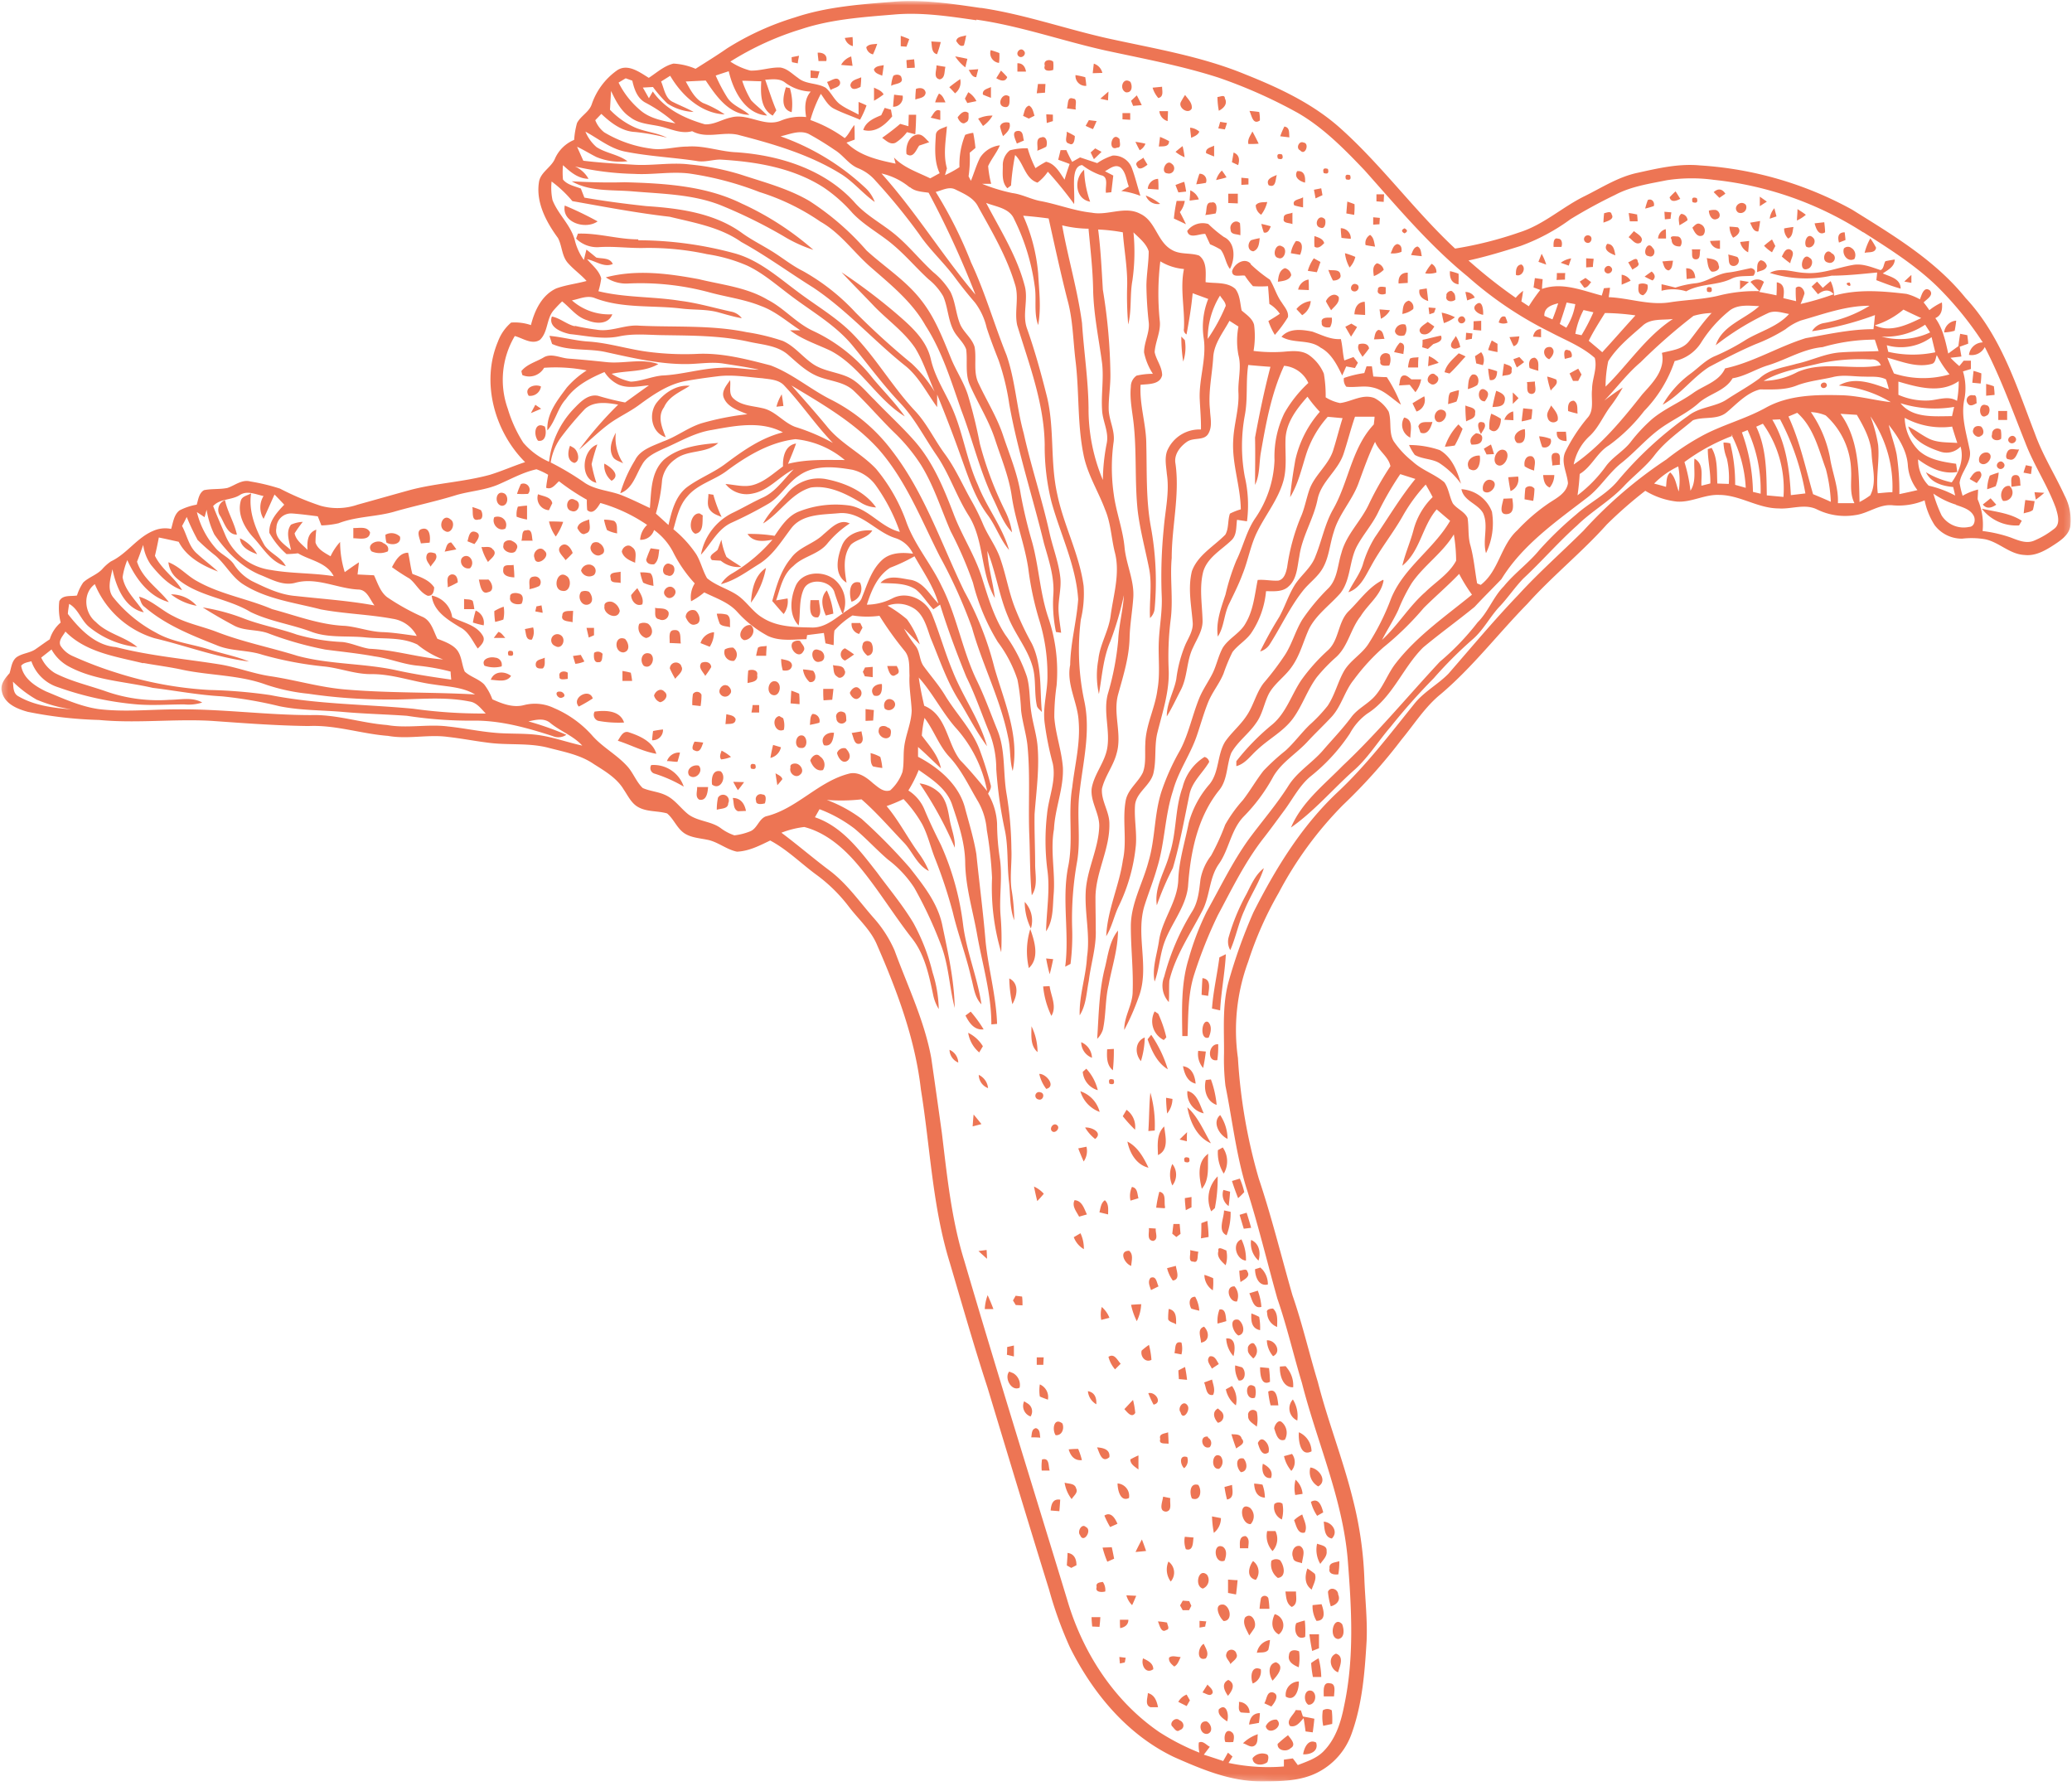 <svg xmlns="http://www.w3.org/2000/svg" xmlns:xlink="http://www.w3.org/1999/xlink" width="362" height="312" viewBox="0 0 362 312">
  <defs>
    <mask id="a" x="-3.02" y="-2.6" width="366.36" height="316.25" maskUnits="userSpaceOnUse">
      <polygon points="363.33 3.7 2.39 -2.6 -3.02 307.35 357.92 313.65 363.33 3.7" style="fill: #fff;fill-rule: evenodd"/>
    </mask>
  </defs>
  <title>decor__service--red-4</title>
  <g style="mask: url(#a)">
    <path d="M221.15,306.45a2.15,2.15,0,0,0-2.31.73c0,1.33,1.77,1.37,2.59.69.15-.44.38-1.3-.28-1.42m8.79-2c-1.4-.72-2.12,1-2.27,2.06,1.26.07,2.75-.54,2.27-2.06M219.74,303a6.82,6.82,0,0,0-2.58,1.58c.64.14,1.33.85,2,.43s.49-1.35.59-2m5.74,2.42c1.06-.59,0-1.64-.46-2.26a21.73,21.73,0,0,0-1.81,1.52c-.12,1.18,1.59,1.46,2.27.74m-10.41-2.88c-1.06-.57-1.33,1.08-1,1.81a9,9,0,0,0,1.38,0c.14-.61.29-1.45-.38-1.79m-9-2c-.64-.67-1.77.32-1.34,1,.37.31.78,1.2,1.35.72.95-.3.83-1.38,0-1.73m4.74.21c-1.62-.23-1.31,2.38.13,2.16,1.06-.31.67-1.75-.13-2.16m12.21-.33a1.94,1.94,0,0,0-1.9,1.18c.45,1.79,3.32,0,1.9-1.18m-2.92-1.13c-1.24,0-1.77.89-1.89,2,.58-.09,1.16-.19,1.72-.3a17.35,17.35,0,0,0,.17-1.74m-5.73,1.49c.39-1-.08-3.39-1.45-2.11-.25,1,.74,1.6,1.45,2.11m12.9-1.93-.91-.06c-.38.89-1.75,1.79-1,2.79,1.1.3,1.74-.68,2.37-1.37.14.77.24,1.54.35,2.32l1.25.16c.11-.8.21-1.59.28-2.38-.66-.14-1.33-.27-2-.39l-.35-1.07m5.4,0a1.4,1.4,0,0,0-1.57,0,7.66,7.66,0,0,0,.07,2.7l1.57-.33a14,14,0,0,0-.07-2.34m-14.36.42a1.89,1.89,0,0,0-1.87-1.93c.1.59-.25,1.42.35,1.84.51.05,1,.08,1.52.09m-16-1c-.22-1.07-.59-2.17-1.78-2.47,0,.78-.59,2.1.47,2.47h1.31m5-2.21a2.88,2.88,0,0,0-1.46,1.27c.48.26,1,.5,1.46.74l.57-1-.57-1m14.8,2.08c.57-.64,1.56-2.11.22-2.48-1.06-.14-1,1.23-1.45,1.91l1.23.57m7.11-2.72c-1.38-.51-1.63,1.76-.66,2.4,1.23.11,1.66-1.84.66-2.4m-17.36.32c.05-.64-.56-1-.91-1.44-.21.35-.65,1-.87,1.39.6.14,1.37.85,1.78.05m2.67.53c.74-.87,1.42-2.09.06-2.78-1.3.64-.68,1.89-.06,2.78m12.38-2.51a2.32,2.32,0,0,0-2.28,2.65c1.71,1,2.34-1.41,2.28-2.65m6.15,2.65c0-.75.42-2.25-.68-2.32-1.37-.33-1.1,1.44-1.12,2.28l1.8,0m-12.8-4.75c-1.7-.76-1.86,1.41-1.4,2.5a2.28,2.28,0,0,0,1.4-2.5m-18.78,0c0-1.08-1-1.52-1.79-1.9-.38,1.15.46,2.83,1.79,1.9m20.84,2c.76-.82,2.27-2.53.59-3.22-1.49.33-1.24,2.22-.59,3.22m-25.66-4-1.1-.14c0,.29.07.85.09,1.14l.85-.18.16-.82m33.7.09a10.57,10.57,0,0,0-1.3.83,18.29,18.29,0,0,0,.31,2.44h1.46a14.5,14.5,0,0,0-.47-3.28m-24.12-.21c-.66,0-1.46-.35-2,.11-.12.69.42,1.15.9,1.55.65-.33.82-1.08,1.13-1.66m27.5,2.67c.28-1,1.13-2.78-.37-3.26-1.49.59-1,2.79.37,3.26M216,288.85a.9.9,0,0,0-1.74.12c-.25.65.54,1.19.71,1.78.4-.55,1.52-1.08,1-1.9m11-.33c-.69-.33-1.72-.31-1.77.66-.28,1.15.8,1.75,1.7,2.12a9.28,9.28,0,0,0,.07-2.78m-16.31,1.23c.66-.85,0-1.76-.36-2.55-1.05.6-1.3,3.12.36,2.55m11.2-3.21a2.7,2.7,0,0,0-2.27,2.24c.65-.14,1.53.09,2-.53a11.32,11.32,0,0,0,.29-1.71m8.61-1h-1.72c.13,1,.28,1.94.48,2.91l1.19-.47c0-.82,0-1.63,0-2.44M197.14,283l-1.48,0c0,.37,0,1.1.05,1.46.84-.16,1.44-.6,1.43-1.49m6.76.52a10.76,10.76,0,0,0-1.6-.2c.26.53.55,2.13,1.45,1.5.72-.13.18-.89.15-1.3m6.82-.21-1.15-.09c0,.3,0,.89,0,1.18l1-.18c0-.23.13-.68.18-.91m23.74.49c-1.56-1.69-2.45,2.51-.67,2.59,1.17-.21,1-1.75.67-2.59m-42.25-1.23-1.53,0c0,.54.06,1.09.11,1.64l1.27.06c.07-.56.12-1.12.15-1.67m35.72.56a11.62,11.62,0,0,0-1.49.46c-.48,1.1,0,3.14,1.56,2.4a17.06,17.06,0,0,0-.07-2.86m-8.88,1.43c.63-.92-.35-3.07-1.56-1.95-.51,1.09.31,2.16.73,3.13.29-.38.57-.78.83-1.18m4.33,1a2,2,0,0,0-.7-3.54c-.6,1.23-.68,2.78.7,3.54m-9.63-5.21c-1.83-.19-.83,2.17,0,2.87,1.6,0,1.21-2.5,0-2.87m-6-.61-1.14-.08-.47.84c.12.21.35.62.46.83l1.11,0,.4-.77-.36-.79m23.11.51-1.57.16a4.94,4.94,0,0,0,.68,2.75c1.76,0,1.27-1.85.89-2.91m-32.41-1.47-1.69-.08a3.88,3.88,0,0,0,1,1.72c.27-.54.49-1.09.72-1.64m23.08.41a.71.71,0,0,0-1.28,0,14.49,14.49,0,0,0-.25,1.87l1.72,0a12.74,12.74,0,0,0-.19-1.86m4.84-1.17-1.85,0c.13,1,.15,2.12,1.1,2.7,1.14-.48.7-1.78.75-2.72m7.36.55c0-.95-1.39-1.46-1.78-.48a12.26,12.26,0,0,0,.49,2.54c.94-.23,1.78-1,1.29-2.06m-41.11-2.2c-.55.08-1.28.13-1.08.89-.32.94.9.94,1.5.78a2.45,2.45,0,0,0-.42-1.67m23.5-.31c-.54,0-1.09-.07-1.63-.09,0,.77,0,1.54,0,2.32l1.4.27c.11-.83.2-1.67.27-2.5m-5.34-.94c-1.49-1.33-2.26,2-.73,2.41a1.61,1.61,0,0,0,.73-2.41m18.84-.16a13.43,13.43,0,0,0-1.3-.94c-.47,1.32-.53,2.81.75,3.69.26-.88.9-1.81.55-2.75m-25.18,1.34a2.37,2.37,0,0,0-.4-3.49,3.51,3.51,0,0,0,.4,3.49m14.87-.29a2.32,2.32,0,0,0-.49-3.29c-.78,1-1.22,2.9.49,3.29m4.2-3.44a1.34,1.34,0,0,0-1.48.1,2.93,2.93,0,0,0,1.12,3c1.57-.17,1.07-2.28.36-3.12m10.38.19c-.68.26-1.85.2-1.7,1.25-.25,1,.79,1.15,1.53,1.06a12.77,12.77,0,0,0,.17-2.31m-45.92.71c0-1.06-.38-2-1.56-2.15,0,.73-.09,1.46-.12,2.19l.77.43.91-.47m6.17-3.14-1.61.06a16.67,16.67,0,0,0,.83,2.47l1.19-.53c-.13-.67-.26-1.33-.41-2m19.41-.08c-1.84-.84-1.58,3.14.29,2.43.3-.78.5-1.88-.29-2.43m-13.42.72c-.23-.67-.47-1.35-.73-2-.38.72-.76,1.45-1.11,2.19.62-.06,1.23-.11,1.84-.18m26.91-.86c-1.11-.25-1.61,1.15-1.23,2,.06.81,1,.77,1.56,1,.08-1,.74-2.34-.33-3m4.63.86c.1-.94-1-1-1.66-1.27a4.84,4.84,0,0,0,.56,3.53c.47-.7,1.24-1.34,1.1-2.26m-23.17-2.34L207,268.5a4.11,4.11,0,0,0,.18,2.17c1.3.41,1.23-1.16,1.33-2m9.57,1.87c0-.75.34-1.67-.45-2.16-1.23,0-1,1.3-1,2.13l1.42,0m-28.34-3.72c-.72-.7-1.56.81-1,1.43.61,1.55,2.18-.9,1-1.43m33.13.71-1.45,0a3.9,3.9,0,0,0,.94,3.5,3.13,3.13,0,0,0,.51-3.48m9.85,1.28c1.21-1.19,0-2.85-1.42-2.94.14,1,.05,2.73,1.42,2.94m-37.45-2.54c-.38-.91-1.11-2.23-2.29-1.46a17.44,17.44,0,0,0,1,2l1.26-.56m18.1-1-1.56-.3a18.66,18.66,0,0,0,.32,2.88,3.28,3.28,0,0,0,1.24-2.58m14.2-.63a5.17,5.17,0,0,0-1.42,1c.36.84.62,2.5,1.87,2.15.53-1.07-.16-2.17-.45-3.18m-9.12-1.14c-2.08-1.26-1.65,2.91.11,2.85a2,2,0,0,0-.11-2.85m-33.16-1.42c-1.29-.21-1.58.8-1.67,1.89l1.52.12q.09-1,.15-2m38.83.69a1.12,1.12,0,0,0-1.42.07,2.38,2.38,0,0,0,1.31,2.69,5.88,5.88,0,0,0,.11-2.76m7.12,1.52c-.25-1-.77-2.67-2.15-1.84a7.65,7.65,0,0,0,1.09,2.44l1.06-.6m-26.71-2.49-1.26-.26c-.09.86-.87,2.55.52,2.62,1.14-.17.58-1.57.74-2.36M188,260c-.26-.87-1.3-.73-2-.95a6.24,6.24,0,0,0,1.23,2.87c.35-.6,1.22-1.16.75-1.92m9.27,1.72a2.19,2.19,0,0,0-2-2.54c0,1.11.49,3.31,2,2.54m12.1-2.28c-1.46-.44-1.57,1.41-1.11,2.36,1.54.6,1.78-1.44,1.11-2.36m5.9,0-1.32.36a21.22,21.22,0,0,0,.44,2.19c1.32-.23.93-1.57.88-2.55m5.32-.05a11.65,11.65,0,0,0-1.46-.18c.06,1.23.48,2.38,1.88,2.45a7,7,0,0,0-.42-2.27m7,1.62a3.67,3.67,0,0,0-1.22-2.48,5.73,5.73,0,0,0-.06,2.67l1.28-.19m2.73-1.31c1.71-.93.13-3.17-1.37-3.3a2.9,2.9,0,0,0,1.37,3.3m-8.24-1.47c.44-1.19-.44-2-1.42-2.49-.26,1,0,2.67,1.42,2.49m-38.68-1.33c-.25-.8,0-2.29-1.33-1.9a8.87,8.87,0,0,0-.05,1.93l1.38,0m15.51-2.64a12.33,12.33,0,0,0-1.41.7c0,.86.82,1.28,1.42,1.76,0-.82,0-1.65,0-2.46m8.51.28c-1.45-.46-1.23,1.31-.53,1.95a1.72,1.72,0,0,0,.53-1.95m9.84.25c-1.53-.32-1.24,1.71-.45,2.39,1.27-.1,1.13-1.69.45-2.39m-4-.39c-1.5-1-1.85,2.42-.25,2.19a1.54,1.54,0,0,0,.25-2.19m12.45-.39-1.37.37a5.92,5.92,0,0,0,1.28,2.58,2.32,2.32,0,0,0,.09-3m-37.35-.84a15,15,0,0,0-1.64.08c.33,1.14,1,2,2.31,1.88a12.24,12.24,0,0,0-.67-2m5.47,1.48c.16-1.35-1.07-1.63-2.15-1.71.42.93.83,2.85,2.15,1.71m27.29-2.74c-.52-.57-1-.48-1.35.26.22.83.74,2.49,1.87,1.64a2.06,2.06,0,0,0-.52-1.9m-10-.6L211,251c-1.59-.17-1,2.37.36,1.84a1.1,1.1,0,0,0-.13-1.54m-29.48-.11c-.12-.63,0-1.45-.76-1.67-.8.16-.69,1-.82,1.61.53,0,1.06,0,1.58.06m22.33-.94c-.6.24-1.66.22-1.37,1.16-.31,1,.84.72,1.45.84,0-.67-.05-1.34-.08-2m12.85,1.09c-.2-.85-1.14-.7-1.79-.76.25.83.53,1.67.84,2.5.56-.48,1.74-.87.95-1.74m12.21,2.23a3.69,3.69,0,0,0-2.21-3.33c-.12,1.3.22,4.4,2.21,3.33m-43.53-4.87c-1.48-1.15-1.84,1.08-1.18,2.05,1.12.1,1.56-1.17,1.18-2.05m38.31-.25c-.62-.5-1.25.57-1.3,1.14.3.85.62,2.41,1.86,1.95a2.45,2.45,0,0,0-.56-3.09m-10.5-1.81-.64-.56c-1.08.61-.68,1.76,0,2.5a1.14,1.14,0,0,0,.63-1.94m6.13,0a.84.84,0,0,0-1.47.71c-.1.94.91,1.37,1.5,1.91a6.25,6.25,0,0,0,0-2.62m-40-1.41-.64-.4a1.94,1.94,0,0,0,1.12,2.65,1.61,1.61,0,0,0-.48-2.25m27.92.36c-.71-1.14-1.85.43-1.23,1.16.38,1.57,1.76-.31,1.23-1.16m-9.54-1c-.51.53-1,1.07-1.51,1.61.47.49,1.28,1.65,1.9.66a14.56,14.56,0,0,0-.39-2.27m28.7,3.6a5.5,5.5,0,0,0-.77-3.68,2.31,2.31,0,0,0,.77,3.68m-35.11-2.84c.06-1.11-.26-2.07-1.47-2.29a2.92,2.92,0,0,0,1.47,2.29m10,.06c1.61-.32.34-2.31-.92-2a17,17,0,0,0,.92,2m21.8.11c-.14-1-.25-3.17-1.77-2.39a15.19,15.19,0,0,0,.42,2.41l1.35,0m-40.26-1a2.4,2.4,0,0,0-1.41-2.66,6.79,6.79,0,0,0,0,2.11c.45.22.93.37,1.39.55m32.86,1a4.13,4.13,0,0,0-.68-3.39l-1.07.59a4.67,4.67,0,0,0,1.75,2.8m3.33-3.25c-1.84-1.33-1.83,2.57,0,1.91a3.19,3.19,0,0,0,0-1.91m-7.31,1.42c.43-.88,0-1.81-.18-2.68l-1.39.51c.38.79.32,2.43,1.57,2.17M177,239.91l-.68-.27c-.91,1.08.37,3.53,1.82,2.81a2.37,2.37,0,0,0-1.14-2.54m30.39,1.17c-.08-.76-.2-1.51-.35-2.25l-1.16.6c0,.51.06,1,.08,1.52l1.43.13m9.6-2.19-1.19-.33a4.54,4.54,0,0,0,.59,2.62c1.23.24,1.37-1.67.6-2.29m4.72.14q-.78-.09-1.56-.15c0,1.05.12,3.37,1.73,2.54a21,21,0,0,0-.17-2.39m3.14-.06-.24-.28-1,.07c-.07,1.45.5,3.69,2.32,3.62a4.78,4.78,0,0,0-1.1-3.41m-42.47-1.82-1.23,0c0,.33,0,1,0,1.31h1.15c0-.32.05-1,.06-1.29m13.46,1.1c-.6-.62-1.09-1.89-2.14-1.21a5.32,5.32,0,0,0,1.15,2.19l1-1m17.13.07c-.39-.6-.69-1.52-1.59-1.34-.7.72.06,1.45.38,2.14l1.21-.8m-35.79-3.24-1.19.27c0,.34,0,1-.05,1.35l1.23.3c0-.64,0-1.28,0-1.92m23.6-.11a11.75,11.75,0,0,0-1.28,1c-.27,1,.64,2.18,1.71,1.62a14.11,14.11,0,0,0-.43-2.6m5.67-.42c-1.25-.34-1,1-1.22,1.84l1.22.23a4.15,4.15,0,0,0,0-2.07m12.83.38c-.34-.72-1.38.12-1.21.74-.13.71.51,1.19.92,1.66a1.7,1.7,0,0,0,.29-2.4m3.18,2c1.55-.74.41-2.88-1.09-2.77a4.5,4.5,0,0,0,1.09,2.77m-6.92,0c.29-1.12.5-3.29-1.27-3.1a5,5,0,0,0,1.27,3.1m-5.67-2.37c1.54-.24,1.45-1.89.53-2.79-1.29.43-.54,1.84-.53,2.79m6.53-4c-1.75-.37-1,2.2,0,2.75,1.37-.23.89-2.2,0-2.75m3.63-.5a11,11,0,0,0-1.36-.6c-.08,1.27,0,2.63,1.52,2.92a10,10,0,0,0-.16-2.32m-26.16.16a4.88,4.88,0,0,0-1.34-1.89,5.07,5.07,0,0,0-.09,2.26l1.43-.37m11.65,1.15c0-1.13.09-2.41-1.29-2.7a12.4,12.4,0,0,0-.1,1.83c.25.51,1,.56,1.39.87m8.77-.59c-.12-.76-.06-2.24-1.2-2a5.65,5.65,0,0,0-.33,2.45c.52-.13,1-.26,1.53-.43m8.13-2.19c-.4,0-1.24.14-1,.72a2.69,2.69,0,0,0,1.75,2.49c0-1.09.19-2.4-.72-3.21m-23-.76c-.6,0-1.2.06-1.8.1a11.64,11.64,0,0,0,1,2.86,7.35,7.35,0,0,0,.77-3m-25.83.87c-.3-.82-.64-1.62-1-2.41a8.1,8.1,0,0,0-.5,2.43l1.52,0m5-2.19-1.13-.14c-.11.21-.34.61-.46.82l.48.8,1.18.06c0-.52,0-1-.07-1.54M209.53,229a5.8,5.8,0,0,0-.72-2.44c-1.16,0-1.12,1.34-.67,2.08.46.14.92.26,1.39.36m10.85-.67a10.1,10.1,0,0,0-.63-2.83l-1.48.46c.45.92.69,2.8,2.11,2.37m-4.69-3.58c-1.76-.08-1,2.82.42,2.64a2.56,2.56,0,0,0-.42-2.64m-13.28,0c-.34-.63-.36-1.91-1.4-1.49-.54.66-.14,1.44.08,2.14l1.32-.65m9.54-1.43a12.32,12.32,0,0,0-1.53-.58,3.25,3.25,0,0,0,1.47,2.7,10.76,10.76,0,0,0,.06-2.12m6-1.09c-.1-.74-1-.2-1.43-.23a15.37,15.37,0,0,0,.21,2c.57-.4,1.77-.93,1.22-1.79m2.53-.46-.27-.29-.94.29c0,1.29.63,3.05,2.24,2.67a3.9,3.9,0,0,0-1-2.67m-15.11-.57-1.5.39a6.17,6.17,0,0,0,1,2.16c1.34-.17.64-1.69.54-2.55m-33.07-2.79-1.42.19c.49.46,1,.91,1.49,1.35,0-.38-.05-1.15-.07-1.54m25.26,2.78c.06-.88.43-2-.36-2.64-1.88,0-.82,2.25.36,2.64m11.77-2.45-1.48-.3c.18.64-.44,2.06.56,2,1,.35.64-1.18.92-1.75m4.85-.2c-.41-.11-1.58-.87-1.38.11-.34,1.07.57,1.83,1.26,2.48a4.77,4.77,0,0,0,.12-2.59m3.43,1.78a7.76,7.76,0,0,0-.79-3.71c-1.72.66-.94,3.54.79,3.71m2.2,0c.4-1.39.15-3-1.3-3.61a4.07,4.07,0,0,0,1.3,3.61m-30.52-2a6.18,6.18,0,0,0-.59-2.78l-1.17.69a4.11,4.11,0,0,0,1.76,2.09m12.57-3.6-1.21-.08c.1.8-.42,2.12.75,2.24,1-.27.34-1.45.46-2.16m4.17-.8h-1.09c-.07.56-.13,1.13-.2,1.7l.71.58.73-.55-.15-1.72m4.84-.55-1.05.39c0,.88,0,1.77-.07,2.66l1.33-.24c0-.94-.11-1.88-.21-2.81m6.86-1.43-1.23.37c.24.81.48,1.62.73,2.43l1.29-.16c-.25-.89-.51-1.77-.79-2.64m-2.8-.16-1.15-.24c0,1.39-1.18,3.61.45,4.34a10.6,10.6,0,0,0,.7-4.1m-25.1.46c-.5-1-.82-2.39-2.16-2.49-.52,1.05.34,2,.79,2.88l1.37-.39m3.7,0c0-.87.15-1.83-.57-2.48-.7.48-.74,1.36-.95,2.11l1.52.37m14.6-3.05-1.19.2c0,.7.1,1.4.16,2.11l1-.51c0-.6,0-1.2,0-1.8m-4.62,1.75c-.22-.91.28-2.45-1-2.66A19.65,19.65,0,0,0,202,211l1.5.1m-21.14-2.53a5.1,5.1,0,0,0-1.71-1.26c.17.84.35,1.69.57,2.54.4-.42.78-.84,1.14-1.28m16.55.81c-.23-.75-.14-1.85-1.15-2a3.82,3.82,0,0,0-.25,2.39l1.4-.42m16-1.14-1.17-.31a2.46,2.46,0,0,0,.92,2.82c.11-.83.19-1.67.25-2.51m-2.17-2.68a5.46,5.46,0,0,0-1.13,6.11l.64-.56a27.16,27.16,0,0,0,.49-5.55m4.65,2.76a14,14,0,0,0-.78-2.37l-1.37.42c.31,1,.68,2,1.07,3a13.65,13.65,0,0,0,1.08-1.07m-12.57-1.15a3,3,0,0,0,0-3.75,4.58,4.58,0,0,0,0,3.75m2.9-4.83c-.7-.24-1,0-.73.71.7.23,1,0,.73-.71m3.37-.71c-2,1.41-1.61,4.08-1.12,6.12,1.46-1.68.95-4.08,1.12-6.12m-21.27-1.23-1.44.29c.29.77.61,1.53.95,2.29a3.2,3.2,0,0,0,.49-2.58m24,4.67a4.22,4.22,0,0,0-.19-4.54l-.85.47a6.94,6.94,0,0,0,1,4.07m-13.13-1c-.84-1.77-1.87-3.64-3.68-4.57.39,2,1.57,4.06,3.68,4.57m6.75-6.21c-.44.41-.88.84-1.31,1.28l1.26.31c0-.4,0-1.19.05-1.59M191.33,199c1.44-1.13-.67-2.11-1.75-2a7.34,7.34,0,0,0,1.75,2m12.07-2.19c-1.39,1.31-1.13,3.32-1.09,5,2-.92,1.26-3.35,1.09-5m-18.68-.18c-.62-.62-1.47.49-.93,1s1.48-.51.93-1m-13.25-.23c-.45-.57-.91-1.13-1.37-1.68-.07.69-.12,1.38-.17,2.08l1.54-.4m43,2.58a7.7,7.7,0,0,0-1.29-4.16c-1.46,1.23-.16,3.51,1.29,4.16m-16.17-1.6a3.66,3.66,0,0,0-1.48-3.48l-.66,1.12a25.3,25.3,0,0,0,2.14,2.36m13.26,2.37c-1.26-2.15-2.23-4.6-4.12-6.29.45,2.5,1.65,5.23,4.12,6.29M204.84,192l-1.11-.2c0,.91.08,1.83.18,2.75a4.1,4.1,0,0,0,.93-2.55m-23.05-1.15a.65.65,0,1,0-.36,1.24c.82.28,1.22-1.07.36-1.24m10.33,3.42a5.14,5.14,0,0,0-3.37-3.61,5.47,5.47,0,0,0,3.37,3.61m9.62,3.25a20.6,20.6,0,0,0-.76-6.63c-.23,2.23-.19,4.48-.35,6.72l1.11-.09m8.57-3c-.67-1.4-1.13-3.53-2.86-3.9a3.65,3.65,0,0,0,2.86,3.9m-37.69-4.44A2.85,2.85,0,0,0,171,187.8a2.5,2.5,0,0,0,1.61,2.31m21.95-1.48c-.7-.24-.95,0-.73.71.71.23.95,0,.73-.71m18,4.4a17.6,17.6,0,0,0-1-4.44l-.9.11c-.4,1.64.09,3.7,1.86,4.33m-29.73-2.78c1.79-.45,0-2.67-1.22-2.62a6.7,6.7,0,0,0,1.22,2.62m9,.21a8.38,8.38,0,0,0-2-3.74l-.62.55a3.62,3.62,0,0,0,2.58,3.19m17.14-1.13c-.13-1.38-.64-2.82-2.21-3.05.25,1.3.76,2.71,2.21,3.05m-41.47-3.68a2.53,2.53,0,0,0-1.53-2.23,2.5,2.5,0,0,0,1.53,2.23m27.22-2.39-1.21.07c-.07,1.33-.1,2.76,1,3.67a31.11,31.11,0,0,0,.17-3.74m16.07.46-1.33-.12a3.76,3.76,0,0,0,.86,3,28.78,28.78,0,0,0,.47-2.88m-19.89,1.09a3.06,3.06,0,0,0-1.88-2.72,2.92,2.92,0,0,0,1.88,2.72m22.05-2.36c-1.72-.15-2.05,3.17-.15,2.77a17.15,17.15,0,0,0,.15-2.77M200,181.26c-1.74.71-1.75,2.86-.67,4.14a14.93,14.93,0,0,0,.67-4.14m-28.28,1.54a6.14,6.14,0,0,0-2.57-2.35,5.67,5.67,0,0,0,1.93,3.43c.16-.28.48-.81.64-1.08m32.3,4a22,22,0,0,0-2.89-6l-.63.78c.7,2,1.65,4.1,3.52,5.24m-22.75-3a10.31,10.31,0,0,0-1.06-4.52c0,1.54-.26,3.37,1.06,4.52m29.81-5.25c-1.15-.64-1.55,3.26.09,2.71.37-.83.64-2-.09-2.71m-39.23,1.28a22.14,22.14,0,0,0-2.26-3.1l-.91.68c.64,1.27,1.53,2.6,3.17,2.42m30.53-2.72-.65-.42a3.66,3.66,0,0,0,1.59,5c.12-.11.34-.35.45-.47a21.48,21.48,0,0,0-1.39-4.07m-19-4.88-1.13.06a15.12,15.12,0,0,0,1.44,5.14c1-1.65-.09-3.49-.31-5.2m-6.51,3.16c.83-1.41,1.25-3.64-.54-4.5a22.59,22.59,0,0,0,.54,4.5M211.08,174c.1-1.15.64-2.93-1-3.1-.07,1-.11,1.94-.15,2.92l1.16.18M184,167.58l-1.23-.12c.17.92.36,1.84.62,2.75.24-.87.43-1.75.61-2.63m30.14-.85-1.1.54c-.38,3-1.08,5.93-1.29,8.94l1.42.32c.17-3.28.83-6.51,1-9.8M180,162.32a13.15,13.15,0,0,0-.25,6.82c1.91-1.75,1-4.72.25-6.82m15.33.25c-1.44,1.79-1.73,4.14-2.24,6.31-1.08,4.11-1.12,8.4-1.4,12.62a3.91,3.91,0,0,0,1-1.62c.56-2.57.38-5.23,1-7.79.58-3.17,1.64-6.28,1.63-9.52m-15.21-.35a4.76,4.76,0,0,0-1.08-4.64,10.5,10.5,0,0,0,1.08,4.64m40.66-10.51c-1.46,1.15-2.19,2.9-3,4.5a35.83,35.83,0,0,0-3.1,7.5,2.93,2.93,0,0,0,.27,2.29c1-2.26,1.43-4.74,2.49-7,1-2.49,2.57-4.75,3.38-7.32m-90.48-10c-.24-1.24-.92-2.27-2.31-2.26.25.76,0,1.93.92,2.32l1.39-.06m-3.12-1.31a1,1,0,0,0-1.77-1,9.94,9.94,0,0,0-.21,2.11c.72-.25,2-.1,2-1.15m6-1.51a.85.85,0,0,0-1.13,1.1c-.06.75,1.07.57,1.53.44.16-.46.35-1.56-.4-1.54m-9.52-1.31h-1.92c.06.73-.39,1.72.37,2.2,1.29.29,1.48-1.28,1.55-2.19m6.29-.87-1.9-.05c.27.49.53,1,.82,1.46q.57-.69,1.08-1.41m34.11,1.86a6.23,6.23,0,0,0-3.45-1.64,64.84,64.84,0,0,1,6.15,11.24c.1-1.69-.6-3.27-.89-4.9s-.57-3.45-1.81-4.7m-27.43-2.41c-.17-.55-.79-.72-1.19-1,.1.7.2,1.39.32,2.09.3-.35.6-.68.87-1.05m-10.76-1.37c-1.44-.39-1.67,1.29-1.51,2.31,1.45,1.11,2.64-1.31,1.51-2.31m-6.46,2.67a5.54,5.54,0,0,0-5.68-3.77,1,1,0,0,0,.62,1.51,24.14,24.14,0,0,1,5.06,2.26m2.61-3.67c-1-.26-2.27.61-1.69,1.69,1.07,1,2.65-.7,1.69-1.69m9.87-.21c-.69-.24-.94,0-.74.71.71.23,1,0,.74-.71m7.41-.07c-.43-.2-1.43-.08-1.24.61-.32,1,.94,2,1.71,1.21.68-.55.2-1.52-.47-1.82m-20.55-2a2.21,2.21,0,0,0-2.27,1.48c.61,0,1.21.14,1.83.13.17-.53.32-1.07.44-1.61m24.47.68c-.63-.73-1.45,0-1.71.69.32.93,1.1,2,2.22,1.68a1.72,1.72,0,0,0-.51-2.37m-15.56.08a7.24,7.24,0,0,0-1.64-1.1c-.16.49-.44,1.05-.08,1.53a6,6,0,0,0,1.72-.43m26.09,0a6.48,6.48,0,0,0-1.71-.67c.11.75-.12,1.69.43,2.32a14.6,14.6,0,0,0,1.63.28,10.12,10.12,0,0,0-.35-1.93m57.46.87a1.09,1.09,0,0,0-.82-.87,8.73,8.73,0,0,0-3.84,5.32c-1.37,3.79-1,7.93-2.3,11.76-.77,2.93-2.67,5.69-2.19,8.84a50.65,50.65,0,0,1,2.8-6.51c1.23-4.2,2-8.52,2.89-12.8.45-2.29,2.34-3.81,3.46-5.74m-63.51-2.37a1.25,1.25,0,0,0-1.51.82c.18.83,1,2.06,1.91,1.27.65-.67.15-1.55-.4-2.09m-11.31-.19-1.37-.41c-.19.75-.35,1.51-.47,2.27a2.42,2.42,0,0,0,1.84-1.86m-13.55-.81c-.51-.08-1-.14-1.55-.17-.21.42-.67,1.38,0,1.53,1,.55,1.27-.74,1.52-1.36m-8.19,1.95c-.61-2.1-2.82-3.1-4.73-3.73-1.07-.42-1.53.75-2,1.45,2.26.72,4.37,1.88,6.72,2.28m25.64-3.17c-1.39-.43-1.7,2.24-.34,2.15,1.14.17,1.19-1.77.34-2.15m-24.47-1.08a16.81,16.81,0,0,0-1.73.27c-.08.53-.14,1.07-.17,1.61a1.78,1.78,0,0,0,1.9-1.88m29.88.58c-1.3-.17-2.51.88-1.76,2.17,1.42.35,1.64-1.15,1.76-2.17m4.81-.25-1.73.29c.38.73.39,2.25,1.57,1.82.69-.54.21-1.41.16-2.11m4.55-.68c-.43-.4-1.46-.37-1.52.34-.36,1.06,1.27,2.17,2,1.14.14-.58.27-1.29-.48-1.48m-18.24-1.61-.69-.39c-1.56.41-.73,3.13.81,2.4a3.81,3.81,0,0,0-.12-2m-27.8.74c-.7-2.14-3.28-2.17-5.14-1.91a1.11,1.11,0,0,0,.61,1.61,19.66,19.66,0,0,0,4.53.3m19.49-.62c-.29-.65-1-.67-1.62-.84l-.15,1.74c.71-.1,1.77.14,1.77-.9m14.63.65a1.2,1.2,0,0,0-1.21-1.53c-.47.52-.34,1.26-.45,1.91.56-.11,1.12-.22,1.66-.38m4.16-1.86a.85.85,0,0,0-1.18,1.06.91.91,0,0,0,1.74.41c-.07-.48.06-1.35-.56-1.47m5.37-.35-1.46-.17c0,.68,0,1.37,0,2.06l1.33-.06q.07-.91.12-1.83m-20.07-.87-1.12,0c0,.33-.14,1-.19,1.3h1.34c0-.32,0-1,0-1.27m-29.07-1.19c-.57-1.92-3.8-.12-2.44,1.42a24.63,24.63,0,0,0,2.44-1.42m52.51.36c-1.07-.77-1.95.39-1.49,1.43,1,.82,2.46-.49,1.49-1.43m-58.23-1.55c-1.22-.12-.36,1.48.47,1,.72-.25,0-1.06-.47-1m18.23,0c-.64-.73-1.59-.08-1.8.68a1.66,1.66,0,0,0,1.07,1.17c.83-.17,1.57-1.21.73-1.85m6.49.55a.85.85,0,0,0-1.5-.12,11.25,11.25,0,0,0-.11,1.93l1.45.16a11.9,11.9,0,0,0,.16-2m17.06-.16a13.37,13.37,0,0,0-1.37-.53c-.05.74-.09,1.47-.13,2.22l1.57.14c0-.61,0-1.23-.07-1.83m6-.84c-.59,0-1.19,0-1.79,0a19.85,19.85,0,0,0,.05,2l1.52-.1c.08-.66.15-1.33.22-2m4.45,0c-.61-.55-1.38.2-1.59.8.17.62.94,1.43,1.57.89a1,1,0,0,0,0-1.69M127,119.77c-.8-.37-1.67.83-1.16,1.48a1,1,0,0,0,1.69,0c.48-.46,0-1.29-.53-1.51m27.08-.22c-1.13-.08-2.3.87-1.4,2,1.36.38,1.46-.94,1.4-2m-18.41-.43c-1.41-.52-1.94,1.92-.7,2.33s1.75-1.81.7-2.33m-46.38-1c-1.18-.9-3-.84-3.54.68,1.2.06,2.73.52,3.54-.68m9.9-.56c-.57-.42-1.7-.22-1.43.67-.15.72,1,.45,1.43.41v-1.08m11,0a13.11,13.11,0,0,0-1.44-.3c0,.58,0,1.15,0,1.74l1.69,0a14.52,14.52,0,0,0-.24-1.47m22.08.49c.24-.94-.89-1.11-1.55-.84a20.09,20.09,0,0,0-.12,2.19c.77-.19,1.91-.25,1.67-1.35m9.75-.8a11.36,11.36,0,0,0-1.74-.23,3.65,3.65,0,0,0,1.16,2.21c1.22.15,1.23-1.33.58-2m-23-.85a1.06,1.06,0,0,0-2,.47,16.36,16.36,0,0,0,.94,1.81c.44-.64,1.66-1.42,1-2.28m33.53.19-1.37.11-.38.76c.09.2.26.58.34.78l1.38.15q0-.9,0-1.8M95.18,114.9c-.54.32-1.52.29-1.58,1.11s.64.83,1.24.77c.5-.51.28-1.26.34-1.88m29.08,1.65c-.07-.88-1-1.06-1.71-.74-.66.82.3,1.57.66,2.28a15.51,15.51,0,0,0,1.05-1.54m23.26.46c-.3-.81-1.29-.61-2-.8.18.67,0,1.59.75,2,.63.7,1.83-.54,1.21-1.2m9.16-.65c-.54,0-1.09,0-1.63,0,.17.68.59,2.25,1.53,1.52.82-.32.4-1,.1-1.57M86.51,114.9c-.89-.23-2.52.23-1.87,1.41a5.08,5.08,0,0,0,3,.12,1.24,1.24,0,0,0-1.12-1.53m14.95-.48-1.36.19c.13.46.26.91.41,1.37a4.79,4.79,0,0,0,1.58-.41c-.16-.29-.48-.86-.63-1.15m36.9,1.92c0-1-1.16-1-1.89-1.21a6.6,6.6,0,0,0,.28,2c.73.11,1.46,0,1.61-.82m-48.81-2.52c-.69-.25-.94,0-.74.7.71.24,1,0,.74-.7m15.72.45a1.11,1.11,0,0,0-1.48-.18c-.08.56-.11,1.79.76,1.63.75.11.63-1,.72-1.45m8.36,0c-1.42-.58-2,1.15-1.17,2.08,1.28.76,2.17-1.34,1.17-2.08M128,113.15a2.61,2.61,0,0,0-1.36.31,1.49,1.49,0,0,0,1.6,2,1.45,1.45,0,0,0-.24-2.35m15.13.49c-1.81-.78-1.43,2.5.12,2,1.16-.16.88-1.81-.12-2m6.08.74a17.49,17.49,0,0,0-1.58-1.07,1.14,1.14,0,0,0,0,2.14c.56-.32,1.08-.7,1.6-1.07m-15.29-1.49c-.49.12-1.11,0-1.51.31a13.91,13.91,0,0,0-.33,1.42l1.76,0c0-.59.06-1.18.08-1.77m-24.74-1.18c-1.87-.77-2,2.34-.28,2.36,1.24-.22.95-1.66.28-2.36m30.59.36a1.4,1.4,0,0,0-1.32.28c-.73,1.07,1.12,3,1.88,1.52.51-.64-.29-1.25-.56-1.8m12.47.37c-.38-.56-1.49-.47-1.54.28-.3.76.29,1.45.82,1.92,1.13-.07,1.11-1.43.72-2.2M98,111a1.07,1.07,0,1,0-1,1.87c1.17.73,2-1.17,1-1.87m-9.77.4c-.35-.38-.64-.87-1.15-1-.28.35-.55.7-.81,1.06.66,0,1.31,0,2,0m36.48-1a2.67,2.67,0,0,0-2.36,1.9l1.61.64a4.86,4.86,0,0,0,.75-2.54m-31.61-.84-1.44.29c.25.72.09,2,1.22,1.84a2.73,2.73,0,0,0,.22-2.13m10.66.08h-1.33l.39,1.69.92-.4,0-1.3m15.17,2.74c-.18-.88.22-2.47-1.15-2.34-1.14,0-.74,1.5-.81,2.25l2,.09M113.27,109a1.75,1.75,0,0,0-1.59,0,1.85,1.85,0,0,0,1.19,2.47c1.35-.22,1.29-1.73.4-2.46m17.9.21c-1.33-.25-2.66,2-1.17,2.62,1.29,0,2.24-1.72,1.17-2.62m19.12-.37h-1.5a1.73,1.73,0,0,0,1.31,1.91c.14-.27.44-.82.59-1.09l-.4-.83m-65.79.42a2.3,2.3,0,0,0-1.39-2.58,15.09,15.09,0,0,0-.49,2.09,17.92,17.92,0,0,0,1.88.49m15.63-2.54c-.63.08-1.89-.16-1.88.79-.33,1.11,1.11,1,1.79,1.2,0-.67.07-1.33.09-2m26.88.68a5.56,5.56,0,0,0-1.78-.16,8.69,8.69,0,0,0,.54,1.78c.46.46,1.21.39,1.79.58-.1-.73.2-1.72-.55-2.2M88,106a8.18,8.18,0,0,0-1.64.77q0,.94.15,1.89c.48-.12,1-.25,1.43-.41A5.87,5.87,0,0,0,88,106m33.51.68a1.22,1.22,0,0,0-1.71,1.14c.29.67.85,1.59,1.71,1.27,1.17-.23.72-1.87,0-2.41m-26.9-.91-.89.18-.2.87,1.28.25c0-.32-.15-1-.19-1.3m22.2,1.21c-.42-.88-1.58-.59-2.37-.78.14.69-.28,1.86.74,2a1.12,1.12,0,0,0,1.63-1.19m-82.45-1.17a6,6,0,0,0-4.49-2,10.22,10.22,0,0,0,4.49,2M79,107.84a4.46,4.46,0,0,0-3.58-3.78c.31,2.75,2.81,4.22,4.94,5.53,1.52.75,2.18,2.41,3.11,3.72.61-.6,1.44-1.39.84-2.3-1.12-1.86-3.5-2.22-5.31-3.17M82.6,105c-.4-.36-1-.22-1.52-.35,0,.59,0,1.18,0,1.78l1.79,0A10.31,10.31,0,0,0,82.6,105m24.55.25c-.53-.31-1.66-.11-1.54.65-.28,1.43,2.34,2.58,2.67.84a2.15,2.15,0,0,0-1.13-1.49m35.94-.4H141.6c-.06,1.07-.36,3.27,1.34,3,.71-.85.16-2,.15-3m-52.47-1.15c-.48-.18-1.62-.14-1.49.6-.27,1.1,1.15,1.48,2,1.17.3-.63.38-1.57-.48-1.77m12.23-.32a1.68,1.68,0,0,0-1.32,0c-.77.85,0,2.63,1.24,2.23,1-.35.67-1.66.08-2.24m9.34,2.19c.3-1-.39-1.94-.87-2.8a13.9,13.9,0,0,0-1.08,1.21c0,1,.9,2.13,2,1.59m33.32,1.65a12.49,12.49,0,0,0-1.14-4.06c-1.23,1.27-.78,3-.17,4.39l1.31-.33m-27.88-4.43c-.85-.86-2.31.5-1.41,1.38.82,1,2.39-.52,1.41-1.38m-32.46-1.52c-.53,0-1.06,0-1.59,0,.21.81.41,2.72,1.61,2.2,1.2-.2.7-1.76,0-2.25m-5.3.54c0-.72-.26-1.51-1.14-1.38-1,.35-.53,1.47-.61,2.24a15,15,0,0,0,1.75-.86m14.26.62a1,1,0,0,0-1-1.62c-1.14.11-.6,1.43-.74,2.19a7.11,7.11,0,0,0,1.76-.57m56-.59c-2-.54-1.93,2.13-1.48,3.35a2.39,2.39,0,0,0,1.48-3.35M99,100.65c-1.69-1.23-2.6,2.4-.74,2.58,1.41.29,1.7-2,.74-2.58m9.46-.77c-.66.2-2.18,0-1.76,1.12-.07,1,1.12.65,1.73.86q0-1,0-2m5.21.29a7.64,7.64,0,0,0-1.79-.15,8.06,8.06,0,0,0,.52,1.8,6.34,6.34,0,0,0,1.81.56c-.11-.74,0-1.62-.54-2.21m31.84.88c-2-1.36-5.37-1.11-6.46,1.32-.93,2.15-1.24,5.12.51,6.93.36-2.1,0-4.35.89-6.34s4.47-1.62,5.31.37a33.38,33.38,0,0,0,1.49,4,5.16,5.16,0,0,0-1.74-6.3m-14.28,4.29a14.56,14.56,0,0,0,2.62-6.07c-2,1.33-2.48,3.83-2.62,6.07m110.45-4c-2.5,1.21-4.07,3.58-6,5.46s-1.65,5-3.62,6.83a32.35,32.35,0,0,0-4.71,5.28c-1.69,2.53-2.6,5.63-5,7.68A40.51,40.51,0,0,0,216,133l0,.86c1.59-.42,2.52-1.88,3.7-2.9,2-1.89,4.57-3.19,6.22-5.46s2.5-5,4.17-7.22a29.74,29.74,0,0,1,3.4-3.52c2.07-1.94,2.49-4.92,4.23-7.1,1.29-2.11,3.57-3.66,4-6.22M89.73,98.7c-.64.15-1.83-.23-1.8.78-.21,1.16,1.08,1.36,1.93,1.4,0-.73-.07-1.46-.13-2.18m13.58,0a1.41,1.41,0,0,0-1.79,1,1.51,1.51,0,0,0,2.26.76,1.06,1.06,0,0,0-.47-1.74m13.88-.12c-1.24-.74-2,1.78-.59,1.92,1.16.58,1.77-1.65.59-1.92M82.07,97.38a.93.93,0,0,0-1.49.34,1.27,1.27,0,0,0,1.54,1.56,1.31,1.31,0,0,0-.05-1.9m-10.78-.81c-1.46,0-2.21,1.41-2.81,2.52a35.53,35.53,0,0,0,3.07,2c1.15.91,1.78,2.41,3.17,3,.92.07,1.09-.74,1.14-1.46-.86-1.31-2.42-1.82-3.81-2.36-.35-1.24-.46-2.53-.76-3.77m4.76.19c-.6-.18-1.34-.4-1.53.42s.43,1.3.71,1.9c.39-.72,1.46-1.43.82-2.32m19.07-.47c-.79-1-2.18.26-1.73,1.28.24,1.69,3-.26,1.73-1.28m-9-.2c-.44-.71-1.36-.36-2-.45a9.14,9.14,0,0,0,1.14,2.62c.48-.59,1.71-1.34.9-2.17M66.91,94.84c-.94-.68-3,.25-2,1.49a3.49,3.49,0,0,0,2.85,0c.26-.75-.23-1.21-.88-1.48M79.73,96a13.46,13.46,0,0,0-.91-1.23c-.84.06-.83,1-1.14,1.61l2-.38m20.36.58c-.28-.81-1.09-1.92-2-1.24-1,.86.31,1.76.76,2.53a13,13,0,0,0,1.28-1.29m10.32-1c-.68-.64-1.65,0-1.76.81.3,1.09,1.38,1.54,2.33,1.93,0-.92.4-2.13-.57-2.74m4.78.43-1.5-.21a18.65,18.65,0,0,0-.79,2c.12.74.77.85,1.39.79.79-.61.76-1.66.9-2.54m-70.25.78a7,7,0,0,0-3-2.78c.08,1.56,1.74,2.33,3,2.78m44.57-2.3c-.54-.35-1.6,0-1.53.69-.41,1.15,1.93,1.94,2.23.81.47-.71-.08-1.2-.7-1.5m15.19.33c-.42-.23-1.16-.2-1.35.33-.67.94.77,2.34,1.68,1.71,1-.36.38-1.69-.33-2m22.23,2.4a11.69,11.69,0,0,1-.88-3c-.22.57-.44,1.17-.66,1.75-.48.54-1.76,1-1,1.8.52.06,1,.08,1.54.11a4.87,4.87,0,0,0,3.6,1.09c-.86-.62-1.82-1.1-2.63-1.78m-57-3.5a2.12,2.12,0,0,0-2.55-.34,5.31,5.31,0,0,0,.18,1.37c.92.54,2.61.34,2.37-1m13,1.26c.46-.59,1.34-1.7.22-2.11s-1.22.94-1.44,1.62l1.22.49M64.64,93c-.55-1.12-1.92-.69-2.91-.75,0,.59,0,1.18,0,1.79,1,0,2.8.47,2.92-1m10.41,1.77c.17-.94.06-2.79-1.34-2.39-1.13.27-.33,1.74-.19,2.52l1.53-.13m18-.3c-.19-.75,0-2.2-1.15-1.84-.85-.09-.57,1.24-.82,1.8l2,0m59.31-1.78c-2.06-.21-4.45.55-5.28,2.59s-1.51,5.13.78,6.52c-.37-2.22-.7-4.74.77-6.65,1.1-1,2.87-1.1,3.73-2.46M78.72,90.76c-1.3-1.19-2.34,1.34-1,2,1.12.76,2-1.38,1-2m19.67.42c-.82-.06-1.65-.08-2.47-.07a7,7,0,0,0,1.18,2.63,10.09,10.09,0,0,0,1.29-2.56m4.55-.43c-.79.33-1.89.51-2.07,1.52.26.48.8,1.35,1.43.94,1.16-.29.62-1.65.64-2.46m-15.1-.22a1.71,1.71,0,0,0-1.48-.17c-.53,1.14.71,2.6,1.92,2a1.39,1.39,0,0,0-.44-1.81m19.44.46a6.41,6.41,0,0,0-1.75-.21,11.05,11.05,0,0,0,.52,1.81,5.81,5.81,0,0,0,1.78.58c-.11-.73.16-1.69-.55-2.18m41.24.49c-1.81-1-3.35.8-4.63,1.84-1.7,1.69-4.29,2.19-5.71,4.2-1.78,2.13-2.53,4.85-3.26,7.47.68.76,1.31,1.56,2,2.27a3.68,3.68,0,0,0,.68-2.72l-2,.34c.73-2.1,1.14-4.53,3-6,1.71-1.74,4.44-2,6-4a17.43,17.43,0,0,1,3.9-3.47m-26.26-1.72c-1.51-.18-2.2,2.9-.77,3.54,1.52-.22,1.22-2.09,1.31-3.2l-.54-.34M39.31,87.38a1.83,1.83,0,0,0-.81,2.81c.71,1.19,1.24,3.23,2.89,3.22-.44-2.07-1.62-3.93-2.08-6M84,89.12a10.85,10.85,0,0,0-1.48-.53c.2.8-.26,2.6,1.12,2.17.81.1.73-1.19.36-1.64m8.1-.78a14.86,14.86,0,0,0-1.62.18,3.89,3.89,0,0,0-.22,1.76,9.6,9.6,0,0,0,1.82.49c0-.81,0-1.62,0-2.43M43.86,86.2c-.59.37-1.54.47-1.78,1.25-.66,2.3.57,4.66,2.08,6.34,1.76,1.86,3.1,4.42,5.77,5.13-.85-1.61-2.74-2.21-3.73-3.67-1.54-2.76-2.79-5.83-2.34-9m56.63,1.12c-1.38-.86-2,1.6-.66,1.9,1.22.51,1.9-1.54.66-1.9m-4,.55c-.23-1.15-1.62-1.2-2.49-1.57a2.14,2.14,0,0,0,1.9,2.79c.15-.31.44-.92.59-1.22M88,86.17c-1.46-.57-1.68,2-.33,2.2,1.2,0,1.22-1.91.33-2.2m36.63.27-.86-.13c0,.89-.32,1.89.21,2.69s1.36,1,2.09,1.33a24.54,24.54,0,0,1-1.44-3.89M353.25,91c-2.06-1.36-4.62-1.58-7-2.12a7.59,7.59,0,0,0,6.5,2.92l.47-.8m-261-4.68A1.08,1.08,0,0,0,91,84.58a12.64,12.64,0,0,0-.67,1.71,14.78,14.78,0,0,0,1.88,0m172,.78-1.54.06c-.14.86-.94,2.78.55,2.7s1.1-1.82,1-2.76M153.07,88.68c-2-2.87-5.52-4.36-8.9-5a7.1,7.1,0,0,0-6.65,2.54c-1.45,1.71-3.14,3.24-4.2,5.24,3-1.85,4.87-5.28,8.35-6.28,3.12-.45,6.13,1.07,8.73,2.64a5.52,5.52,0,0,0,2.67.84m107.61.81a6.11,6.11,0,0,0-5.35-4c.39,2.08,2.83,2.49,3.78,4.18,1,2.22-.14,4.67.51,7a12,12,0,0,0,1.06-7.09m88.1-1.37-1-1.13-1.36,1.09c.71.87,1.59.56,2.39,0m6.66-.59-1.63-.2c-.12.78-.21,1.56-.28,2.34.53-.2,1.18-.21,1.61-.61.14-.51.21-1,.3-1.53m-87.38-2.16a1,1,0,0,0-1.59-.1,17.89,17.89,0,0,0-.14,1.94l1.51.27a15.26,15.26,0,0,0,.22-2.11m89.08.7L355.45,86c.05.32.17,1,.23,1.29a16.26,16.26,0,0,0,1.46-1.17M106.85,84c1.73-1-.26-2.48-1.27-3a3.44,3.44,0,0,0,1.27,3m153.8-.08c-1.11-.48-1.87.94-1.5,1.87,1.16,1,2.86-1.28,1.5-1.87m90.52,1c-1.35-.3-2,1.74-1.21,2.59A1.47,1.47,0,0,0,351.17,85m-85.94-1.74-1.72.12c.1.81.23,1.61.4,2.42a2.21,2.21,0,0,0,1.32-2.54M271.6,83c-.65,0-1.29,0-2,0,.09.86.22,1.8,1.15,2.18a3.45,3.45,0,0,0,.8-2.19m77.64-.43a13.51,13.51,0,0,0-1.55.54,7.09,7.09,0,0,0-.46,2.38c.51-.16,1-.33,1.49-.53a8.11,8.11,0,0,0,.52-2.39m3.82,2.27c-.13-.67.1-1.9-.92-1.83s-.6,1.37-.69,2.05l1.61-.22M100.24,78.25l-.65-.37c-.4,1-.58,2.63.76,3,1.12-.3.65-2.12-.11-2.62m4.11-.6c-2.64.91-3.17,6-.15,6.7a22.43,22.43,0,0,1-.84-3.27,34.39,34.39,0,0,1,1-3.43m241.58,4.71c-.95-.18-1.37.67-1.82,1.32l1.25.72c.39-.63,1.19-1.28.57-2m-87.41-2.81c-1.29-.09-2.59.93-1.87,2.3,1.62,1,2.07-1.14,1.87-2.3m9.17.15c-1.08-.33-1.53.86-1.32,1.73a5.81,5.81,0,0,0,1.65.73c0-.8.47-1.88-.33-2.46M355,81.5l-1.06-.22c-.14.43-.28.86-.41,1.3l1.31.24c.06-.44.11-.88.16-1.32m-82.44-.31c-.16-.72.36-2.09-.79-2.06s-.49,1.44-.58,2.2l1.37-.14M350,80.85c-.57-.67-1.55.33-.93.91s1.56-.33.93-.91M107.59,75.6c-.66,1.23-1.26,2.74-.58,4.09.33.75,1.24.89,1.87,1.27a8,8,0,0,1-1.29-5.36M263,78.72c-1.27-.74-2.42,1.45-1.61,2.36,1.19,1.1,2.7-1.49,1.61-2.36m-11.41-.06a16.52,16.52,0,0,0-5.41-.91,9,9,0,0,0,1,1.73c1.32.77,3,.65,4.28,1.42a14.5,14.5,0,0,1,3.79,3.62c-.65-2.22-1.58-4.63-3.68-5.86m8.93-1c-.43.22-.84.48-1.26.74l.48,1,1.3-.06c-.16-.55-.32-1.11-.52-1.64M95.13,74.51C93.4,73.59,93.17,76,94,77c1.43.27,1.53-1.58,1.17-2.52m252.11,4.6a1.26,1.26,0,0,0-1.44,1.7c1.07,1.17,2.81-1.18,1.44-1.7m5.49-.56c-.61.11-1.45-.3-1.92.21-.32.36-.66,1.53.13,1.52,1.07.41,1.42-1,1.79-1.73m-81.87-1.84a6.59,6.59,0,0,0-2-.45,13.34,13.34,0,0,0,.54,1.87,1.11,1.11,0,0,0,1.47-1.42m-13-1c-.69.41-1.34,1.14-.83,2,.69,0,1.64,0,1.84-.84s-.36-1.06-1-1.14m8.49-.72c-1.19.09-2.45,1.28-1.39,2.39,1.59.36,1.47-1.34,1.39-2.39m7.3.45H272c-.13,1.15.6,1.62,1.7,1.63,0-.55-.07-1.1-.12-1.64m78.46.94c-.55-.63-1.61.31-1,.9s1.61-.31,1-.9m-96.51-1.44-.72-.77a10.15,10.15,0,0,0-2.37,3.9,16.48,16.48,0,0,0,1.72-.21,24.25,24.25,0,0,0,1.37-2.92m-161-3.51c-.25-.18-.77-.52-1-.69l-.78,1.46,1.81-.77m155.7,2.3c-.83.15-2.13-.28-2.46.8.1.27.28.81.38,1.08,1.28.5,1.82-.92,2.08-1.88m9,.14c-1.57-.59-.95,1.29-.51,2,.25-.64,1.07-1.32.51-2M246.4,76.46c0-1.22.62-3.15-1.08-3.51a2.46,2.46,0,0,0,1.08,3.51m103.16-1.37a.92.92,0,0,0-1.52.78c-.37,1,1,1.33,1.58.78a5.8,5.8,0,0,0-.06-1.56m-3.44-.57c-.55-.18-1.23-.09-1.38.57-.31.65.76,1.62,1.35,1.06.65-.26.49-1.25,0-1.63m-83.91-1.38a9.94,9.94,0,0,0-1.65-.86,7.18,7.18,0,0,0-.32,2.68c1.26,1.2,2.1-.72,2-1.82m2.15-1.26a2.16,2.16,0,0,0-1.53,1.46l1.58.08c0-.39,0-1.16-.05-1.54m-12.2-.21c-1.14-.53-2.08,1.26-1.1,2,1.14.51,2.25-1.51,1.1-2M136.58,68.89a7.86,7.86,0,0,0-.93,2.17l1.22-.13c-.08-.68-.18-1.36-.29-2m131.13,2.57-1.59-.16q-.15,1.14-.27,2.28a13.84,13.84,0,0,0,1.69-.4,14.31,14.31,0,0,0,.17-1.72m-10,.67c.25-1-1.09-1-1.69-1.33a25.86,25.86,0,0,0,.13,2.78c.62-.35,1.68-.5,1.56-1.45m14.42,1.28c.25-1-.57-1.85-1.14-2.61-.26.67-.91,1.35-.6,2.11a1,1,0,0,0,1.74.5M94.51,67.52c-1.11-.52-3.06.22-2.14,1.63a1.9,1.9,0,0,0,2.14-1.63m26-.11c-2.28-.23-4.37,1.19-5.74,2.89-1.53,1.92-1,5.29,1.54,6.09-.64-1.65-1.5-3.61-.3-5.23.84-1.92,2.85-2.69,4.5-3.75m155.11,4.85c-.11-.77.15-1.77-.65-2.25-1,0-1.08,1-1,1.81a15.53,15.53,0,0,0,1.62.44m75.1-.46c-.52,0-1,0-1.57,0l0,1.58h1.55c0-.52,0-1,0-1.55M248.83,69.24c-.69.39-1.37.79-2.05,1.22.17.36.52,1.08.7,1.44a2.09,2.09,0,0,0,1.35-2.66M347,70.79c-1.54-.58-1.29,2.72.05,1.83.64-.16.82-1.74-.05-1.83m-81.7-1.22a12.93,12.93,0,0,0-1-1c0,.66,0,1.32,0,2,.33-.33.67-.65,1-1m-10.41-1.4a10.11,10.11,0,0,0-1.52.43c-.4.56-.27,1.32-.39,2a12.58,12.58,0,0,0,1.48-.44,5.18,5.18,0,0,0,.43-2m4.82.13c-1.48-1.29-1.93,1.86-.3,1.83.36-.48.9-1.32.3-1.83M262.89,70c.27-1-.72-1.43-1.49-1.72-.25.93-.48,1.88-.65,2.84.85-.08,2,0,2.14-1.12m81.92-.9a.89.89,0,0,0-1.06,1.33c.38.71,1.08.3,1.61,0-.13-.42.11-1.44-.55-1.38m-76.63-2.39-1.41.1c.19.72-.28,2,.83,2.07,1.09-.14.48-1.43.58-2.17m50.91.39c-.33-.52-1.26,0-.9.53s1.26,0,.9-.53m-72.41-.72c-.51-.3-1-1-1.7-.64-.48.39-.37,1.11-.56,1.65l1.87-.11,1,1.29a4.93,4.93,0,0,0,1-2.24l-1.66,0m4.24-.7c-.84-1-2.13.89-1,1.43.8.69,2.1-.86,1-1.43m7.2,1.71c.5-.68.17-2.15-.89-1.82-.73.62-.62,1.66-.74,2.51a5.6,5.6,0,0,0,1.63-.69m13.77-1a10.93,10.93,0,0,0-1.53-.5,14.33,14.33,0,0,0,.63,2.46c.36-.61,1.45-1.14.9-2m76.54,1.25a11.51,11.51,0,0,0-1.38-.42c0,.68,0,1.37,0,2.06l1.47-.14c0-.5-.06-1-.12-1.5M239.68,64h-.93c-.1.29-.3.88-.39,1.18a18.86,18.86,0,0,0-3.56.86,1.85,1.85,0,0,0,.42,1.53c1.55.18,3.13-.26,4.66.14,1.93.43,3.32,1.94,4.88,3a25.21,25.21,0,0,0-2.47-4.82c-.78,0-1.57-.06-2.36-.11-.08-.6-.16-1.21-.25-1.81m21.89.9A15.66,15.66,0,0,0,260,64.4a12.24,12.24,0,0,0,.29,2c1,.15,1.25-.68,1.27-1.52m14.16-.46c-.5.27-1,.54-1.5.83l.6,1.3.91,0c.19-.37.38-.74.58-1.11l-.59-1.06m-11.64.33c.31-.87-.79-.89-1.3-1.2-.12.72-.22,1.46-.3,2.19.6-.24,1.8,0,1.6-1m82.08.53c-.45-.16-.9-.31-1.36-.43-.08.68-.15,1.37-.22,2.07l1.46.14a13.2,13.2,0,0,0,.12-1.78m-98.34-2.82c-.49.09-1.05,0-1.49.26A6.19,6.19,0,0,0,246,64.2h1.76c0-.58,0-1.16.06-1.74m3.53.94a4.86,4.86,0,0,0-1.71-1.18c-.05.59-.09,1.17-.14,1.76l1.85-.58m17.42,1.39c-.08-.79.25-1.84-.62-2.29-1,0-1.12,1-.91,1.8.5.2,1,.34,1.53.49m-26-2.84a1,1,0,0,0-1.6,1.1c-.21,1,.85.86,1.54.82a2.46,2.46,0,0,0,.06-1.92m22.68.43-1.05.38c.19.48.39,1,.61,1.44.44-.3.86-.61,1.27-.93l-.83-.89m-9.38-.09a12.12,12.12,0,0,0-1.22-.56c-1,1-2.15,1.92-2.47,3.3l.87.23c1-.92,1.89-2,2.82-3m3,1.54a2.24,2.24,0,0,0-.3-2.27l-1.07.7.21,1.26,1.16.31m15-2.58c-1-.47-.79.89-.68,1.48l.9-.23c.64.06.25-1.33-.22-1.25m-34.88-.35c-.15-.89-1.07-.93-1.78-.73-.42.82.26,1.52.63,2.2a16.16,16.16,0,0,0,1.15-1.47m6,1c0-.75.53-1.88-.62-2a4.76,4.76,0,0,0-1,1.65l1.6.33m25.81-1.2c-1.55-.26-1.55,1.63-.32,2.12.61-.51,1.19-1.55.32-2.12M207,59.42c-.16-.15-.46-.46-.61-.62a26.63,26.63,0,0,0,.33,4.37,7.69,7.69,0,0,0,.28-3.75m54.63.65-1-.59a13.4,13.4,0,0,0-.64,1.67,15.48,15.48,0,0,0,1.64.36c0-.36,0-1.08,0-1.44m-6.51.57a5.14,5.14,0,0,0-.79-1.94c-.24.6-1,1.16-.79,1.86.39.63,1.07.29,1.58.08m-3.37-2c-1.08.2-2.13.52-3.21.73,0,.44,0,.87-.07,1.3l1,.3.94-.85c.69-.25,1.76-.5,1.34-1.48m13.7.13-1.73.13c.23.53.46,1.07.73,1.59.79-.24.87-1,1-1.72M100.42,57c-1.42-.33-2.54-1.41-4-1.7-.69,1.88,1.72,2.77,3.15,3.07,2.87.29,5.78,1,8.65.39,2.56-.54,5.17-.22,7.76-.2,4.94.08,9.93.06,14.78,1.13,2.39.55,5.1.64,7,2.36,1.64,1.43,3.24,3,5.34,3.79s4.33.87,6,2.38c2.45,2.33,4.64,4.91,7.06,7.28a31,31,0,0,1,4.72,5.69c2.26,3.63,3.52,7.74,5.21,11.63a67.8,67.8,0,0,1,3.9,9,37,37,0,0,0,4.34,10.35,22.65,22.65,0,0,1,3.43,6.57,36.41,36.41,0,0,1,.63,5.33c.22,2,.86,4,1.1,6,.55,5.35.12,10.72.35,16.08.13,3.42.09,6.86.42,10.27,1.1-1.59.59-3.6.59-5.39,0-2.93-.15-5.86-.1-8.79.3-4,.89-8.08.5-12.13-.2-1.91-.8-3.75-1.07-5.64-.34-2.07-.2-4.2-.76-6.22a27.51,27.51,0,0,0-3.81-7.38c-2-3.07-3-6.59-4.09-10.05-1.24-3.88-3.52-7.3-4.94-11.1-1.72-4.47-3.58-9-6.78-12.65-2.22-2.53-4.73-4.8-7.05-7.24-1.48-1.42-2.76-3.15-4.7-4s-4.23-1-6.06-2.26-3.17-3.08-5.21-4a37.33,37.33,0,0,0-6.36-1.54c-6.17-1.27-12.5-.83-18.75-1.13-2.52-.21-4.9,1.14-7.42.7a38.46,38.46,0,0,1-3.81-.67m128.81,1c-1.79-.36-4-.64-5.36.91,2.11,1.25,4.84.38,6.83,1.9,1.88,1,2.87,3,3.78,4.86.24-.53.47-1.06.7-1.58l1.52.28.52-.92-.77-1-1.6.59c-.3-1.23-.3-2.51-.61-3.73-1.79.13-3.36-.74-5-1.31m12.63,1.27c-.24-.61-.23-1.51-1.08-1.56-.62.33-.6,1.06-.76,1.65.62,0,1.23-.06,1.84-.09m15.36-.94-1.11-.12c0,.32-.05.94-.07,1.26l1.09-.21c0-.23.07-.7.09-.93m12-.76c-.87,0-1.25.57-1.41,1.33.46,0,.94.05,1.4.09,0-.48,0-1,0-1.42m-32.14-.36-1-.6-1.06.55c.33.58.67,1.16,1,1.73.36-.56.71-1.11,1.05-1.68m8.45-.42a1.4,1.4,0,0,0-1.83,1.16c.17.81,1,.91,1.66.71a1.81,1.81,0,0,0,.17-1.87m5.05.32-1.15-.8c-.6.5-2.07,1.19-1.1,2.07,1.07.43,1.78-.45,2.25-1.27M232.68,55.5c-.68,0-2-.15-1.75.92-.12.76.91.88,1.45.74a2.66,2.66,0,0,0,.3-1.66m26.09.55-1.32.08c0,.5,0,1-.05,1.5l1.38.12c0-.57,0-1.13,0-1.7m-2.92-.51c-.42-.68-1.5.07-1,.71s1.5-.09,1-.71m7.11-.21c-.75-.24-.94.49-1.14,1a1.83,1.83,0,0,0,1.55.06,6.9,6.9,0,0,0-.41-1.1m-8.8.13a8.77,8.77,0,0,0-2.29-.8c.11.61.22,1.23.39,1.83a6.61,6.61,0,0,0,1.9-1m87.6.57a2.29,2.29,0,0,0-2.11,2.06,7.52,7.52,0,0,0,1.84-.29q.18-.88.27-1.77m-98.93-1.81c-.6-.06-1.21-.11-1.82-.15l.24,1.63a3.64,3.64,0,0,0,1.58-1.48m8-.38-1.24-.11c0,.3.1.89.13,1.19.21-.07.62-.2.82-.28l.29-.8M229,52.6A3.75,3.75,0,0,0,226.5,54c.33.36.67.71,1,1.07A3.18,3.18,0,0,0,229,52.6m9.43.12c-1.27.07-1.74,1.05-1.8,2.2l1.87.11c0-.77,0-1.54-.07-2.31M246.9,54a1.22,1.22,0,0,0-.78-1.47c-1.07.31-1,1.43-1.12,2.32a4.11,4.11,0,0,0,1.9-.85m12.22,1c.05-.69-.08-2.67-1.14-1.87s.25,1.78,1.14,1.87m-25.23-3.11c-.75-.9-1.88-.1-2.24.74.26.55.6,1.06.91,1.58.57-.68,1.52-1.31,1.33-2.32m19.93-.87c-.29-.53-1.29.16-1.1.66-.3,1,.95,1.2,1.54.68,0-.49,0-1.05-.44-1.34m3.85,1a1.75,1.75,0,0,0-1.65-1c.08.37.24,1.1.31,1.47l1.34-.5M122.22,48.8c-5.35-1-11-1.77-16.38-.34a6.33,6.33,0,0,0,3.77,1.08,46.15,46.15,0,0,1,14.33,1.54c3,.82,6.12,1.21,9,2.38,2.58.93,4.63,2.79,6.89,4.25h-1.8c2.14,1.65,4.75,2.45,7.16,3.61,5.17,2.77,7.93,8.38,12.89,11.43-1.66-2.36-3.7-4.4-5.55-6.6a28.58,28.58,0,0,0-10.42-8.31c-3-1.37-5.11-4-8-5.47-3.61-2.15-7.86-2.59-11.88-3.56m119.92,1.38c-.42-.08-1.49-.29-1.4.4-.31.86.78,1,1.35.72,0-.28,0-.84,0-1.12m7.16.2-1.27.21c-.2,1.1.56,1.68,1.53,2-.07-.75-.16-1.48-.26-2.21m-12.37-.75c-.79-.27-1.25,1.07-.4,1.26s1.25-1.07.4-1.26m-8.27-.8a2.21,2.21,0,0,0-1.82,1.76l1.87.08c0-.62,0-1.23-.05-1.84M299,50.25c-.7-.25-.94,0-.73.7.7.24.94,0,.73-.7m-11.17-.51a1.82,1.82,0,0,0-1.53-.08c-.08.75-.25,1.76.76,1.93a1.71,1.71,0,0,0,.77-1.85M278,49.3l-1-.74L276,49.2c.25.36.51.71.78,1.06.6,0,.87-.59,1.24-1m27.56,0L304,49c0,.39,0,1.17,0,1.57.54-.45,1.07-.89,1.59-1.35m17.57.15c-1.45,0,.65,1.3,0,0M245.9,47.64c-1.15,0-1.65.78-1.55,1.89l1.6-.1c0-.6,0-1.19,0-1.79m38.94,1.41A2.13,2.13,0,0,0,283.32,48v1.74c.51-.22,1-.42,1.52-.67m-59.25-1a1.46,1.46,0,0,0-1.1-1.22c-1,.37-1.13,1.45-1.23,2.38.87-.14,2-.21,2.33-1.16m8.59-.1c-.12-1-1.41-.65-2.11-.82a15.18,15.18,0,0,0,.8,1.85c.59.08,1.55-.31,1.31-1m20.67-.17a11.26,11.26,0,0,0-1.53-.46c-.08,1.13.24,2.13,1.5,2.31,0-.62.05-1.24,0-1.85m18.65-.12q-.74,0-1.47,0c0,.3,0,.9-.06,1.2l1.48-.06c0-.29,0-.86.05-1.14M288.72,49c.62-.51.4-1.1-.16-1.56-.42.29-.83.58-1.23.89.46.23.91.48,1.39.67m45.19-.94c-.41.37-.81.75-1.21,1.13l1.24.23c0-.34,0-1,0-1.36m-115.44-2c-1.09-1.15-2.89.05-3.24,1.31,0,1.22,1.44.65,2.23.79A13.38,13.38,0,0,0,218.91,50a19.24,19.24,0,0,0,2.63,0c.09,1,.16,2.07.23,3.1a5.9,5.9,0,0,1,1.83,1.72c-.65.46-1.34.86-2,1.27a12.11,12.11,0,0,0,1.13,2.42,22.13,22.13,0,0,0,2.29-3.1c.14-1-.6-1.77-1.08-2.55-.91-1.23-1.3-2.73-2.08-4a24.83,24.83,0,0,1-3.36-2.7m23.25,1A1.47,1.47,0,0,0,240.56,46c-.84.5-.64,1.43-.53,2.24a5.22,5.22,0,0,0,1.69-1.07m9.23.48a1.6,1.6,0,0,0-.83-1.56A7,7,0,0,0,249,47.76a4.23,4.23,0,0,0,2-.16m14.81-1.39c-.93.08-1,1.11-.95,1.84,1.08.4,1.88-1.27.95-1.84m15.64.46c-.56-.64-1.56.33-.95.92s1.58-.34.95-.92m14.73,1.9c-.07-1-.49-1.74-1.59-1.69l.09,1.87,1.5-.18m10.17-.4c.47-.68.33-1.13-.43-1.33-1.32.26-2.63.62-4,.78-2,.23-3.68,1.65-5.7,1.87a17.58,17.58,0,0,0-3.51.76c-.8-.21-1.61-.41-2.42-.59,0,.29,0,.85,0,1.14a7.79,7.79,0,0,1,4.31.1c2.45-1.37,5.39-1,7.88-2.19,1.2-.61,2.57-.4,3.86-.54m-75.64-2.4-1.16-.64a6.82,6.82,0,0,0-1.05,2.19l1.58.24c.22-.6.43-1.19.63-1.79m6.08-.89a13.72,13.72,0,0,0-1.8-.64,6.51,6.51,0,0,0,.81,2.5,4.06,4.06,0,0,0,1-1.86m37.71.27a4,4,0,0,0-1.82.76l1.4.5c.1-.32.31-.95.42-1.26m3.94.06-1.32-.08c0,.53,0,1.06,0,1.59l1.18-.08c0-.47.09-1,.13-1.43m7.72.61c-.07-1.21-1.08-.16-1.69,0l.75,1.3c.42-.39,1.44-.62.94-1.34m6.15-.23c-.63,0-1.24.08-1.87.13.26.59.31,1.43,1.09,1.57.7-.3.63-1.09.78-1.7m16.38.92a1.23,1.23,0,0,0-1.07-1c-.8.4-.54,1.37-.64,2.08.61-.28,1.51-.29,1.71-1.07m-38.54-.25a9.25,9.25,0,0,0-.8-1.89l-.56,1.4,1.36.49m30.12.12c-.1-1.08-1.25-1.1-2.07-1.26.18.8.14,1.78.82,2.35.63.15,1.62-.36,1.25-1.09m3.26-1.45c-.52-.17-1.05-.31-1.59-.43.22.68-.15,1.91.88,2a.92.92,0,0,0,.71-1.57m12.63.15c-1.25-1.16-2.08,2.61-.33,1.92.78-.2,1.11-1.56.33-1.92m14.89.29c-.54.08-1.09.18-1.63.29-.32.45-.27,1.35-.86,1.56-1.57-.5-3.18-1.22-4.88-.89-2.75.49-5.43,1.63-8.27,1.38-2.07-.06-4.24-1.07-6.2,0a21.18,21.18,0,0,0,10.81.48c2.66,0,5.29-.3,7.94-.55,0,.34-.1,1-.13,1.34,1.4.53,2.79,1.08,4.24,1.48,0-1.76-1.85-2.08-3.12-2.66.92-.62,2.07-1.17,2.1-2.45M111.51,41.82c-3.55,0-7-1.13-10.54-1l-.32.87a5.25,5.25,0,0,0,3.84,1.5c2.75-.21,5.51.22,8.27.13a48.32,48.32,0,0,1,10.79,1.09,28.16,28.16,0,0,1,7,2c2.67,1.26,4.91,3.21,7.28,5,3.75,2.89,8,5.22,11.07,8.91,2.74,3.34,5.29,6.82,8.28,10,2.61,2.71,4.29,6.09,6.41,9.17,2.24,3.25,3.45,7.06,5.53,10.41,2.89,4.4,2.11,10.09,4.69,14.59-.32-2.76-1.18-5.44-1.31-8.24,1.51,3.78,2.05,7.87,3.66,11.61,1.16,2.89,3.24,5.34,4.16,8.33.75,2.29.33,4.73.82,7.06.08.51.6.78.89,1.17-.39-4,.07-8.26-1.77-12a52.37,52.37,0,0,1-2.93-6.2c-1.09-2.77-1.56-5.73-2.54-8.54-.71-2.16-2.15-4-3-6a38.29,38.29,0,0,0-2-4.08c-1.57-2.75-2.81-5.7-4.7-8.26s-3.15-5.39-5.32-7.65c-4-4.3-6.91-9.48-11.07-13.63-2.82-2.77-6.27-4.76-9.4-7.14-3.38-2.51-6.65-5.42-10.78-6.61a64.54,64.54,0,0,0-17-2.33M224,43.06c-1.14-.75-1.88,1.75-.7,2,1.1.51,1.74-1.64.7-2m24.4,1.7c-.14-.61-.09-1.36-.74-1.69-.73.15-.85.92-1.14,1.48.62.08,1.25.15,1.88.21M244.85,44c.07-.61,0-1.23-.73-1.36-.75.2-.83,1-1.16,1.62a3.89,3.89,0,0,0,1.89-.26m75.2.3C319,43,318,45.59,319.34,45.86a.87.87,0,0,0,.71-1.59m-92.91.25c.37-.86.68-2.46-.73-2.4a4.83,4.83,0,0,0-.89,2.12l1.62.28m61.6-1.2c-.93-1.52-2,1.31-.71,1.42.91.41,1.36-.88.71-1.42m8.33.25h-1.49c.16.6-.24,1.73.69,1.74s.6-1.13.8-1.73m15.67,0c-.84-.24-1.11.68-1.44,1.24A16.7,16.7,0,0,0,312.78,46c.06-.78,1-1.9,0-2.39m-92.69-2a11.56,11.56,0,0,0-1.52.36c-.65.56-.62,1.83.4,1.94,1-.39,1-1.44,1.12-2.3m62.13,3c-.16-.87-.3-2-1.43-2-.8,1.09.61,1.7,1.43,2m41.34-1.2a1,1,0,0,0-1.41,0c-.37,1.07.67,2.47,1.83,1.84a1.48,1.48,0,0,0-.42-1.87m-92.2-.87c-.2-.82-1-1-1.71-1.27a16.39,16.39,0,0,0,0,1.85c.62.45,1.25-.13,1.66-.58m8.93.58c-.17-.73-.2-1.57-.87-2.05a1.65,1.65,0,0,0-.79,1.78c.55.11,1.11.2,1.66.27m32-1.37c-.86-.35-.85.87-.81,1.42l1.37,0c.18-.5.14-1.42-.56-1.44m28.25.32-1.72.08a1.73,1.73,0,0,0,1.73,1.37c0-.36,0-1.09,0-1.45m5.09.08-1.56.18a2.55,2.55,0,0,0,1.39,1.8c.07-.67.13-1.32.17-2m4-.24a14.59,14.59,0,0,0-1.39,1.1,7,7,0,0,0,1.39,1.14c.14-.28.43-.82.58-1.09-.14-.29-.44-.87-.58-1.15m-32-.7a.66.66,0,0,0-.37,1.27c.81.27,1.2-1.08.37-1.27m50.18,2.14a12.94,12.94,0,0,0-1-1.63,9.7,9.7,0,0,0-1,2.53c.69-.2,1.85.1,2-.9M236,41.72a1.77,1.77,0,0,0-1.75-1.85c0,.56.06,1.12.12,1.69.54.07,1.09.13,1.63.16m57.15-.4c-.39,0-1.62-.25-1.1.55,0,.91.69,1.23,1.5,1.18.45-.52.28-1.59-.4-1.73m23.58.18c-.93-.93-1.64.75-1.18,1.58,1,.63,2-.87,1.18-1.58m-102.91-.1a22.55,22.55,0,0,1-2.71-2.26,3.35,3.35,0,0,0-3.69,1.21c.31,1.49,2.11.46,3.15.52l.84,1.81a13.91,13.91,0,0,1,1.85.93c.79,1,.86,2.38,1.62,3.38.93-1.73,1-4.64-1.06-5.59m31.56-1.51c-.57.28-.57.57,0,.88.57-.28.58-.58,0-.88m41.19,2.57c.87-.92-.48-1.56-1.11-2.08l-.93,1.06c.63.41,1.18,1.39,2,1M216.64,39c-.79-.8-1.91.14-1.64,1.11,0,.94,1.08.74,1.7,1a16.06,16.06,0,0,0-.06-2.08m5.38.51c-.54-.17-1.1-.3-1.65-.42a12.32,12.32,0,0,0,.43,1.5c.75.19,1-.56,1.22-1.08m69,.5a1.77,1.77,0,0,0-1.34,1.63c.35,0,1,0,1.39,0,0-.56,0-1.11-.05-1.67m31.27.59c-1.17,0-1.26.84-1,1.79l1.13-.44c0-.34-.1-1-.13-1.35M104.41,38.68a59.37,59.37,0,0,0-5.74-2.77c-.56,3,3.66,4.26,5.74,2.77m127.08-.36c-1.15-1.2-2.13,1.19-.79,1.46.81.33,1-.91.79-1.46m72.13,1.4c-.48-.06-1-.1-1.46-.12a3.55,3.55,0,0,0,.63,1.93c.68-.29,1.56-1.11.83-1.81m9.71-.06c-.54.06-1.08.14-1.62.25a2.37,2.37,0,0,0,.7,1.77c.81-.37.76-1.29.92-2m-72.26-1.61-1.16-.11v1.29l1.1-.07c0-.28.05-.83.06-1.11m56,1.09c-.59-.33-1,.26-1.39.61.32.73.91,1.88,1.88,1.31a1.21,1.21,0,0,0-.49-1.92m-71.28-2c-.52.27-1.6.1-1.5,1-.25.91,1,.73,1.51,1,0-.66,0-1.31,0-2m81.71,1.45-1.76.3c.36.62.53,1.59,1.45,1.53a16.26,16.26,0,0,0,.31-1.83m11.21.22-1.69.19c.22.85.69,2.25,1.83,1.57,0-.59-.08-1.18-.14-1.76m-23.89-.36a1.17,1.17,0,0,0-1.1-1.1c-.65.51-.38,1.3-.32,2,.48-.29,1-.57,1.42-.9m-13.26-1c-.09-.71-.89-.28-1.31-.22a14.9,14.9,0,0,0-.12,1.65c.55-.24,2-.54,1.43-1.43m4.37,0a10.63,10.63,0,0,0-1.39-.25c.05.36.16,1.09.2,1.45l1.36,0A10,10,0,0,0,286,37.4m6-.3-1.21-.1.08,1.32,1-.09c0-.28.1-.84.13-1.13m-85-2-1.43,0a26.32,26.32,0,0,0-.48,3.08c.7.33,1.4.65,2.11,1-.33-.72-.69-1.42-1.06-2.12a4.12,4.12,0,0,0,.86-2m5.39,2.23c.25-.66.31-2.21-.76-1.9-1.1-.11-.7,1.52-1.06,2.18.62-.07,1.22-.16,1.82-.28m9-2c-.69.08-1.53-.06-2,.57a2,2,0,0,0,.95,1.66,5.82,5.82,0,0,0,1.06-2.23m15.25.39c-.42-.17-.84-.32-1.26-.46-.06.68-.12,1.38-.17,2.07l1.37.25a12.85,12.85,0,0,0,.06-1.86m63.07,1a3.28,3.28,0,0,0-1.16.12c0,.72.52,1.85,1.41,1.45.81-.24.51-1.43-.25-1.57M310,36.38a3.28,3.28,0,0,0-.81,1.83l1.18-.4c-.09-.36-.28-1.07-.37-1.43m5.5,1.15c-.46-.37-1-.7-1.46-1,0,.68-.08,1.36-.1,2a6.73,6.73,0,0,0,1.56-1M202.69,35.62a9.7,9.7,0,0,0-2.51-1.46,2.23,2.23,0,0,0,2.51,1.46m24.94-1.14c-.57.39-2,.39-1.51,1.4a11.45,11.45,0,0,0,1.54.35c0-.44,0-1.31,0-1.75M305,35.77c-.9-.94-2.41.46-1.35,1.34A1,1,0,0,0,305,35.77m-175.22-.11c-6.37-3.21-13.67-3.63-20.68-3.82-3.07.1-6.15,0-9.21-.16,3.16,1.82,6.94,1.46,10.44,1.74,5.29.46,10.74.48,15.74,2.5a87.29,87.29,0,0,1,10.8,5.33,24.25,24.25,0,0,0,5.23,2.4,51.47,51.47,0,0,0-12.32-8m79.67-.81a2.73,2.73,0,0,0-1.5-1.59c0,.59-.08,1.2-.11,1.8l1.61-.21m6.77-1h-1.63c0,.54,0,1.09,0,1.63l1.67.07c0-.57,0-1.14,0-1.7m25.57.11-1.35,0c0,.3,0,.92,0,1.23l1.27.09c0-.34.05-1,.07-1.36M288.94,36c.2-.66-.34-1.39-1.05-1.05a12.83,12.83,0,0,0-.46,1.49,15.39,15.39,0,0,0,1.51-.44m7.5-1.39c-.7-.23-.94,0-.73.71.7.24,1,0,.73-.71m-65.61-1.71-1.27.25c.1.51.19,1,.28,1.51l1.21-.56c-.07-.4-.14-.8-.22-1.2m77.85,2.32-1.22-.86c0,.55,0,1.11,0,1.66l1.24-.8m-16-1.75a14.32,14.32,0,0,0-1,1c.24,1,1.24.6,1.86.27-.2-.32-.61-1-.82-1.29m-85.84-1.68c-.52.15-1,.35-1.53.55.12.32.38,1,.51,1.3l1.35-.15a16,16,0,0,0-.33-1.7m-4.57-.52a1.86,1.86,0,0,0-1.8,1.74l1.87.13c0-.62,0-1.25-.07-1.87m99.12,2.61c-.55-.88-1.27-1-2.05-.29l1,1,1.06-.74M218.1,31.17l-1.22-.12c0,.31,0,.94,0,1.25l1.24-.07c0-.27,0-.8,0-1.06m-28.71-1.51c-1.82,1.55-1.62,5.11,1.05,5.58a18.07,18.07,0,0,1-1.05-5.58M210.66,32a1.15,1.15,0,0,0-1.11-1.64A19.62,19.62,0,0,0,209,32.2c.56-.06,1.12-.14,1.67-.25m12.4-1.38c-.75.33-2,.71-1.42,1.79,1.29.56,1.17-1,1.42-1.79m-8.79.41a9.83,9.83,0,0,0-.81-1.18,3.74,3.74,0,0,0-1,1.66c.62-.15,1.24-.28,1.84-.48m21.57-.36c-.7-.24-.94,0-.73.7.71.23.95,0,.73-.7M228,31.91c.09-1-.08-2.15-1.38-2-.6,1.09.45,1.76,1.38,2m4-2.39c-.71-.24-.95,0-.74.71.71.23.95,0,.74-.71m-27.26-.88c-1-1-2.13,1.59-.76,1.65a.92.92,0,0,0,.76-1.65m-5-1.1c-.4.45-1.65.75-1.07,1.5.35.87,1.33.09,1.81-.26l-.74-1.24m-13.39-1.31h-1.06c-.13.56-.27,1.12-.41,1.68.66.24,1.32.47,2,.74-.32.9-.61,1.81-.89,2.74-.84-1.23-1.64-2.79-3.23-3.13a16.54,16.54,0,0,0-1.85,1.12,17.86,17.86,0,0,1-1.36-3.47,11.21,11.21,0,0,0-3.11.35A3.31,3.31,0,0,0,175.2,29c0,1.32-.22,2.86.8,3.89l.64-.48a43.45,43.45,0,0,1,.71-5.33c1.52,1.44,1.74,4.14,3.91,4.83A7.86,7.86,0,0,0,183.07,30a69,69,0,0,1,4.59,5.65c.09-1.52-.08-3,0-4.55.09-.9.29-2.15,1.41-2.26a11.68,11.68,0,0,0,3.25,1.77c1.47.24.74,2,.9,3.07l.94-.09c.12-1,.23-1.95.34-2.92l-1.45-.75c.83-.44,1.77-1.31,2.73-.65.94.82,1,2.23,1.44,3.33l-1.32.77a14.25,14.25,0,0,1,3.34.85c-.5-1.58-.88-3.19-1.45-4.74a3.38,3.38,0,0,0-3.39-2.3,10,10,0,0,0-2.7,1.32l-3-1-1.38.78c-.36-.65-.68-1.31-1-2m30,2.57c.29-.94.21-1.81-.8-2.2-.09.56-.19,1.12-.29,1.69l1.09.51M224,27c-.71-.24-1,0-.73.71.7.24,1,0,.73-.71m-31.55-.47c-.28-.15-.84-.45-1.11-.61-.26.24-.52.48-.79.71.14.3.42.89.57,1.18.45-.42.89-.85,1.33-1.28m14.16-1c-.42.31-.83.65-1.23,1a6.17,6.17,0,0,0,1.58.94,15.92,15.92,0,0,0-.35-1.95m5.53-.08c-.59.32-1.57.43-1.42,1.32.46.2.93.4,1.4.58,0-.48,0-1.43,0-1.9m-12-.33a15,15,0,0,0-1.75-.33c.24.5.48,1,.75,1.47a2.14,2.14,0,0,0,1-1.14m-37.77-.27c-.63-.53-1.19-1.52-2.16-1.32-1.47.29-2,2.09-1.81,3.4,1.18.83,1.68-.73,2.21-1.48.59-.2,1.18-.39,1.76-.6m20.43.8c.29-.66.08-2-.88-1.62-1.07.17-.48,1.58-.68,2.32a16.84,16.84,0,0,0,1.56-.7m12.83-1.32c-1.36-1.63-2.2,2.27-.41,1.46.77.06.38-1,.41-1.46m32.13.59c-.78-.38-1.4,1-.59,1.36.89,1.06,1.7-1.26.59-1.36m-23.49-.25a14.24,14.24,0,0,0-1.58-.74l-.21,1.68c.77-.06,1.77.12,1.79-.94m-25.36-.11c-.22-.62-.06-1.62-.94-1.68-1.39,0-.55,1.46-.3,2.21l1.24-.53m8.88-.79a12,12,0,0,0-1.42-.75c.16.65-.54,1.88.43,2.07.84.52,1-.74,1-1.32m32.12,1.34c-.34-.72-.71-1.44-1.09-2.13-.33.69-.9,1.37-.7,2.19.6,0,1.2,0,1.79-.06M209.53,23a2.74,2.74,0,0,0-1.6-.69c0,.44.14,1.33.18,1.77.55-.26,1.17-.46,1.42-1.08m15.74,1c-.09-.74.13-1.75-.88-1.89a12.74,12.74,0,0,0-.72,1.7l1.6.19m-48.92-2.55c-.62-.19-1.48-.06-1.63.68a11.84,11.84,0,0,0,.52,1.66c.67-.61,1.46-1.34,1.11-2.34m15.26-.29-1.37-.17-.57,1c.42.2.85.4,1.28.57.25-.47.45-1,.66-1.44m22.76.36-1.19-.19c-.11.37-.22.76-.33,1.14l1.15.18c.13-.38.25-.76.37-1.13m-54.31-1.43h-1.29l-.06,2-1.44-.41c-1,.87-2.07,1.67-3.15,2.44.68.47,1.42,1.28,2.34.86a7.65,7.65,0,0,0,2-1.85l1.45.37c.09-1.14.13-2.28.15-3.42m13.35.16a5.5,5.5,0,0,0-2.52.53l.85,1.28a5.56,5.56,0,0,0,1.67-1.81m-4.19-.44c-.78-.64-1.44.13-1.91.73.15.53.83,1.43,1.43.89.65-.24.44-1.09.48-1.62m14.7.27-1.12-.06c0,.5.06,1,.08,1.52l1.07-.33c0-.28,0-.85,0-1.13m-28.29-.87-1.1-.31-.6,1.28c-1.29.53-2.69,1.13-3.14,2.58,2.11.58,3.82-.87,5.06-2.38-.06-.29-.17-.88-.22-1.17m8.61.18c-.88-.44-1.22.7-1.68,1.22l1.69.4c0-.54,0-1.08,0-1.62m33.18.42-1.35,0,0,1.09,1.35.08c0-.3,0-.91,0-1.21m6.59-.3-1.5,0A2,2,0,0,0,204,21.16c0-.4.05-1.18.06-1.57m-23.32.63c-.22-.64-.29-1.39-.94-1.77-.8.24-.81,1.14-1.06,1.79l1,.48,1-.5M220,19.57c-.57-.09-1.14-.15-1.71-.19.4.78.58,2.51,1.82,1.67a6.62,6.62,0,0,0-.11-1.48M157.7,16.7c-.37,0-1.12-.11-1.49-.16-.07.7-.13,1.41-.18,2.11a1.64,1.64,0,0,0,1.67-1.95m7.47,1.15c-.27-.57-.48-1.22-1.12-1.5a6.25,6.25,0,0,0-.67,1.54l1.79,0m11.2-1c-1.2-1-2.34,1.43-1,1.77,1.19.33,1-1,1-1.77m11.14.34c-1.11-.42-.86,1-1.11,1.71l1.56.2c-.19-.57.37-1.89-.45-1.91m-16.88.52a3.8,3.8,0,0,0-1.46-1.64l-.59,1.12L169,18l1.59-.33m28.89.7q-.42-.86-.87-1.71l-1,.95.36.89,1.46-.13m8.78.59c.13-1-.67-1.65-1.16-2.37a11.87,11.87,0,0,0-.77,1.29c-.42,1,1.35,2.17,1.93,1.08M138,15.4l-.69-.16c-.47,1.51-1,3.83,1,4.36a9.76,9.76,0,0,0-.31-4.2m16.38,1.11c-.33-.67-1.06-.88-1.68-1.2,0,.76,0,1.53,0,2.29a13.08,13.08,0,0,0,1.65-1.09M193.66,16c-.48.41-.95.83-1.42,1.25l1.34.29.08-1.54M214,17.2c0-.77-.88-.24-1.3-.26a14,14,0,0,0,.24,2.41c.81-.41,1.59-1.18,1.06-2.15m-52.28-1c-.13-.86-1-.93-1.69-.67a16.57,16.57,0,0,0-.11,1.86c.68-.27,1.7-.26,1.8-1.19m11.42-1c-.59.31-1.58.44-1.41,1.33.47.21.93.39,1.4.56,0-.47,0-1.41,0-1.89M203,15.16l-1.63.16a4.88,4.88,0,0,0,1,1.81c1-.24.65-1.24.66-2m-56.28-.87c-.43-1.1-1.5-.12-2.25.05.15.36.46,1.07.62,1.42.59-.43,1.86-.49,1.63-1.47m3.71-.76c-.69.35-1.77.45-1.89,1.41.21,1,1.16.59,1.78.27a13.41,13.41,0,0,0,.11-1.68m17.33.3c-.67.45-1.32.93-1.94,1.44.35.35.69.71,1,1.07a2.42,2.42,0,0,0,.9-2.51m14.9.87-1.31,0-.21,1.63,1.45-.11c0-.5.05-1,.07-1.48m14.85-.39c-1.33-1-2.05,1.29-.79,1.81,1.1.11,1.17-1.07.79-1.81m-40-.66c0-.67-1-.76-1.43-.4A5.66,5.66,0,0,0,155.7,15c.59-.42,2.2-.31,1.81-1.38M143.2,12.48l-1.58-.18c0,.33,0,1,0,1.3l1.2.07c.12-.4.24-.8.35-1.19m46.4,1a15.49,15.49,0,0,0-1.67-.36A1.75,1.75,0,0,0,189.79,15a15.22,15.22,0,0,0-.19-1.53m-13.63,0a14.67,14.67,0,0,0-1.09-1.14l-.82,1.33c.63.39,1.57.77,1.91-.19m-5.06-1.38-1.68.13c.37.5.58,1.27,1.33,1.26.08-.35.26-1,.35-1.39m-16.51-.71c-.62.15-1.38.11-1.72.76.17.7.9.82,1.45,1.09.11-.62.19-1.23.27-1.85m10.78.3-1.57-.26c.06.84-.63,2.19.57,2.45,1-.22.77-1.43,1-2.19m14.07.79c-.15-.83-.59-1.44-1.5-1.42,0,.36,0,1.09,0,1.46l1.48,0m13.36.23a2.2,2.2,0,0,0-1.49-1.62c-.07.55-.13,1.11-.19,1.67l1.68-.05m-53-3-1.28.25c0,.22,0,.66.08.88l1,.2c0-.34.16-1,.21-1.33m9.16.11a3.14,3.14,0,0,0-1.81,1.49c.69.07,1.37.12,2,.16l-.24-1.65m11,.51-1.34.14c0,.46.06.93.08,1.39l1.37-.06c0-.49-.07-1-.11-1.47m24.31.43c-.58-.55-1.81-.3-1.48.67-.35,1,.8,1,1.47.75a6.74,6.74,0,0,0,0-1.42m-15-.51c-.7-.16-1.41-.3-2.13-.43a7.7,7.7,0,0,0,1.77,1.92l.36-1.49m-24.65.4c.24-1.06-.52-1.52-1.5-1.48,0,.36.11,1.1.14,1.47h1.36m30.24-1.4a15.76,15.76,0,0,0-1.51-.51,1.71,1.71,0,0,0,1.45,2.23,9.93,9.93,0,0,0,.06-1.72m4.26-.41c-.56-.68-1.52.35-.93.93s1.54-.36.93-.93m-25.6-1.21c-.66.11-1.45,0-1.91.6a1.49,1.49,0,0,0,1.17,1.25,15.51,15.51,0,0,0,.74-1.85m11.14-.3-1.69-.11c.13.82,0,2,1,2.23a16.78,16.78,0,0,0,.65-2.12M149,6.47l-1.4.16A1.94,1.94,0,0,0,149,8.06c0-.4,0-1.19-.06-1.59m9.92.37c-.48-.21-1-.41-1.49-.58,0,.61,0,1.21,0,1.82l1,.08.48-1.32m9.95-.67c-.63.24-1.58.16-1.74,1,.33.46.69,1.09,1.35.75a17.23,17.23,0,0,0,.39-1.76M6.55,122.3a24,24,0,0,0,6,1.64c-3.15-.24-6.5-.65-9.29-2.26-1-.49-.91-1.66-1-2.58a19.75,19.75,0,0,0,4.25,3.2m160.51,4.9a22.92,22.92,0,0,1,5.44,11c-1.52-1.83-3-3.64-4.68-5.36-2.36-3-2.35-7.92-6.31-9.53-.38-1.63-.72-3.27-.95-4.93,2.45,2.73,4.07,6.07,6.5,8.83m-158-13.7a7.54,7.54,0,0,0,2.82,2.84c4.55,2.53,9.86,2.68,14.84,3.83,4,.49,8,1.26,12.07,1.48a73.22,73.22,0,0,1,10.08,1.73c3.66.75,7.43.67,11.14,1s7.41.41,11.11.67a72.5,72.5,0,0,0,11.49.85c4.8-.08,9.47,1.23,14,2.7a2.49,2.49,0,0,0,2.38-.23,51.63,51.63,0,0,0-6.63-2.34c1.28-.28,2.75-.66,3.86.31,1.77,1.43,4,2.22,5.55,3.92-2.49-.54-4.9-1.42-7.43-1.81s-5.22-.19-7.82-.43c-2.77-.24-5.49-.82-8.26-1.11-3.53-.44-7.1.38-10.62-.25-4.46-.34-8.77-1.87-13.27-1.73-7.83,0-15.62-1.1-23.46-1-4.57,0-9.16.51-13.72-.06-3.19-.48-6.15-1.85-9.1-3.07-1.87-.89-4-2.27-4.35-4.49.43-.55,1.17-.6,1.78-.79a7.24,7.24,0,0,0,4.66,4.54,54.82,54.82,0,0,0,13.8,3c2.75.22,5.5,0,8.25,0a7.72,7.72,0,0,0,3.14-.33c-1.76-1-3.84-.47-5.75-.47a27.58,27.58,0,0,1-11.28-1.55c-2.9-1-6-1.71-8.72-3.13a6.17,6.17,0,0,1-2.38-2.7l1.83-1.44m16,2.38c2.31.42,4.64.7,6.93,1.21,4.81,1,9.86.88,14.52,2.58a33.42,33.42,0,0,0,7.41,1.59,93.78,93.78,0,0,0,14,1c4.72.07,9.51-.59,14.18.36,1.23.18,2,1.28,2.79,2.09a86.34,86.34,0,0,1-12.65-.83c-8.33-.8-16.77-.75-25-2.39a87.91,87.91,0,0,0-10.63-.89,65.13,65.13,0,0,1-16.19-3,66.87,66.87,0,0,1-7.63-2.9,4.77,4.77,0,0,1-2.2-1.86c-.4-.93.47-1.7.87-2.45C15,114,20.29,114.72,25,115.88m9.4-21.67a33.62,33.62,0,0,0,3.22,2.85c1.72,1.48,2.79,3.59,4.67,4.9,4.11,2.72,9.08,3.3,13.75,4.51,4.16.78,8.42.87,12.57,1.64a5.65,5.65,0,0,1,4.2,3c-2-.25-4-.6-6-.67-2.21-.07-4.3-.89-6.5-1.09-4.4-.17-8.55-1.79-12.76-2.92-4.31-1.84-9-2.56-13.13-4.9-1.76-.95-3.07-2.57-5-3.3a4.36,4.36,0,0,0,1.45,2.8c3.68,3.19,8.84,3.44,12.91,5.9,3.34,1.63,7.09,2.14,10.56,3.43,3,1.15,6.31.68,9.47,1s6.29-.11,9.11,1.25a16.05,16.05,0,0,0,4.5,2.61c-4.35-.32-8.54-1.69-12.89-1.87-1.6-.25-3.08-1-4.71-1.18a34.1,34.1,0,0,1-8-1.31c-3.12-1.1-6.41-1.67-9.49-2.9a35,35,0,0,0-6.91-1.83c1.79,1.13,3.63,2.19,5.49,3.18s4.16.61,6.13,1.41a60.35,60.35,0,0,0,9.79,2.77c2.87.38,5.75.66,8.6,1.19,2.45.32,4.76,1.3,7.22,1.59a37.74,37.74,0,0,1,6.08,1.07c0,.46.07.93.1,1.4-3.19-.45-6.38-.93-9.52-1.62-5.73-1.26-11.7-1-17.37-2.54-4.62-1.44-9.39-2.38-13.92-4.12-2.55-1-5.3-1.5-7.73-2.81-2.06-1-3.74-2.75-6-3.41.26.64.37,1.41,1,1.82,3.63,3.14,8.17,4.93,12.58,6.68,2.53,1.07,5.34.8,7.92,1.64a61.8,61.8,0,0,0,11,2.08c2.75.31,5.39,1.38,8.2,1.32,3.69,0,7.17,1.34,10.81,1.81,2.44.39,5,.43,7.2,1.74-7.48-.42-15-.22-22.45-.85-4.54-.34-8.92-1.69-13.41-2.35-2.87-.44-5.6-1.49-8.46-2-6.15-1-12.38-1.51-18.42-3.07-3.63-.31-6.29-3.08-8.4-5.79,0-.44.16-1.32.22-1.76,1.61.89,2.07,2.84,3.46,4A16.08,16.08,0,0,0,24,113.06c-2.18-1.84-5.23-2.31-7.26-4.39-2-1.58-2.35-5-.17-6.61A16.41,16.41,0,0,0,27,111.51c5.51,1.31,10.87,3.36,16.51,4.07-2.23-.92-4.61-1.35-6.91-2.09-3.1-1-6.47-1.29-9.34-2.95a23.87,23.87,0,0,1-7.41-6.09c-1.23-1.43-.52-3.4-.21-5,.63,3,2.09,6.81,5.48,7.53-1.23-2-3.28-3.68-3.7-6.12a12.62,12.62,0,0,1,.82-3c1.43,3.17,3.73,6.37,7.26,7.34-1.83-2.38-4.6-4.06-5.56-7.06.4-1,.74-2,1.08-2.93a7.86,7.86,0,0,0,1.34,3.46c1.48,1.82,3.17,3.65,5.45,4.44-1.29-2.21-3.59-3.64-4.74-6,.25-1.06.48-2.13.68-3.2,1.16.23,2.32.5,3.47.75,1.37,2.68,4.16,4.16,6.86,5.2-1.16-1.08-2.43-2-3.61-3.09-1.48-1.24-1.78-3.24-2.66-4.87.28-.53.55-1,.81-1.58a39.23,39.23,0,0,0,1.86,3.93M254,93.37a28.48,28.48,0,0,1,.4,4.6c-1.23,2.3-3.57,3.69-5.39,5.48-2.84,2.49-4.78,5.8-7.55,8.35.9-1.77,2-3.43,2.84-5.24a30.41,30.41,0,0,1,2.34-4.67c2.13-3.12,5.4-5.26,7.36-8.52m-216.56,0c2,2.86,4.54,5.56,7.85,7,2,.77,4.11,2.08,6.35,1.44,3.69-1,7.26,1,10.92,1.19,1.58,0,2.06,1.76,2.87,2.78-4.55-.84-9.18-1.14-13.77-1.65-2.72-.21-5.21-1.43-7.63-2.6a8.62,8.62,0,0,1-3.15-2.91c-.76-1.14-2.08-1.68-3-2.62a14.8,14.8,0,0,1-3.48-6.53l1.34.89.36-1.3a15.3,15.3,0,0,0,1.36,4.35m8.59-6.76a3.81,3.81,0,0,0,0,4c.65-1.41,1.27-2.83,1.91-4.25.57.58,1.14,1.18,1.7,1.78-1.29,1.36-2.72,2.9-2.6,4.92a13.9,13.9,0,0,0,3,3.71,19,19,0,0,0,2-.14c2.15,1.27,5,1.57,6.24,4-3.63-.59-7.33-.43-11-1.09a10.07,10.07,0,0,1-8-6.23c-.69-1.64-1.42-3.27-2.06-4.93,1.21-1.34,3.2-1,4.66-1.93,1.29-.85,2.78-.1,4.12.17m49.74-3.7c-.13.75-.28,1.49-.34,2.26,1,.4,1.59-.58,2.24-1.14a38.78,38.78,0,0,0,4.87,3.23,15.47,15.47,0,0,0,.06,1.8c1,.94,1.83-.46,2.3-1.23a28,28,0,0,1,8.17,3.83,3.87,3.87,0,0,0-1.22,2.6,2.41,2.41,0,0,0,2.43-1.71,11.06,11.06,0,0,1,3.29,3.78,23.74,23.74,0,0,0,3.82,5.55,4.51,4.51,0,0,0-.64,3.12,12.36,12.36,0,0,0,2.3-1.55c2,1,4.22,1.7,5.75,3.39a19.51,19.51,0,0,0,5.35,4.21c2.11,1,4.52.6,6.77.58,0-.18.08-.54.1-.72l2.93-.37c.09.6.18,1.2.28,1.81l1.42.32c.06-.85,0-1.71.15-2.56a14.49,14.49,0,0,1,3.15-2.63,16.17,16.17,0,0,0,4.71.06,58.15,58.15,0,0,0,4.38,6.11c1,1.18.79,2.87.87,4.33-.11,2,.29,4.07.38,6.12-.06,2.21-1.08,4.27-1.32,6.46-.16,1.41,0,2.86-.29,4.26a7.81,7.81,0,0,1-2.13,3.21c-1.17.42-2.14-.56-3-1.22-1.11-1-2.45-2-4-1.74-5.5,1.29-9.26,6.2-14.73,7.51-1.27.48-1.52,2.2-2.83,2.65a10.67,10.67,0,0,1-2.67.67,8.48,8.48,0,0,1-2.43-1.29c-1.67-1.2-3.9-1.14-5.57-2.34-1.3-1-2.24-2.43-3.7-3.23s-2.93-.79-4.32-1.41c-1.13-1.08-1.64-2.63-2.69-3.79-1.86-2.07-4.42-3.37-6.23-5.49a18.79,18.79,0,0,0-6.58-4.69,7.69,7.69,0,0,0-5.19-.53c-1.92.53-3.83-.21-5.58-1a9.68,9.68,0,0,0-1.43-2.6c-1-1-2.4-1.31-3.4-2.25-.5-1.16-.5-2.5-1.2-3.57s-2.27-1.67-3.57-2.15c-.69-1.35-1.06-3.13-2.57-3.82a39.62,39.62,0,0,1-6.21-3.45c-1.22-.94-1.66-2.5-2.3-3.83l-2.87-.14.24-2.12c-.85.54-1.66,1.13-2.48,1.71a17.73,17.73,0,0,1-.81-5.27,10,10,0,0,0-1.67,2.5c-1-.59-2.26-1.2-2.63-2.41a20.88,20.88,0,0,1,.14-2.24c-1.56.56-1.61,2.11-1.54,3.53-.84-.88-2-1.63-2.25-2.89a22.26,22.26,0,0,1,1.43-2,5.56,5.56,0,0,0-2.06.49c-1,1.33-.25,3,0,4.44-1.17-1-2.93-2.1-2.55-3.87a2.57,2.57,0,0,1,2.72-2.53c1.52.11,3,.31,4.51.5.21.52.42,1.06.63,1.59a15.32,15.32,0,0,0,3-.38c3.22-1.25,6.76-1.1,10-2.1,3.53-1,7.15-1.75,10.66-2.85,2.41-.68,5-.84,7.28-1.83s4.3-2.13,6.64-2.65a12.61,12.61,0,0,1,2,.94m246,5.28c1.15.42,2.58.78,3.14,2,.3.68.07,1.82-.83,1.85a4.58,4.58,0,0,1-4.82-2,24.38,24.38,0,0,1-1.44-3.82,14.07,14.07,0,0,0,3.95,1.93m-48.52-6.65a12.47,12.47,0,0,1,.08,4.35c-.44-1.13-.55-2.48-1.49-3.33-.72.64-.61,1.65-.73,2.52-.69-.2-1.38-.39-2.08-.57a15,15,0,0,1,4.22-3m-145.6-1.12c-3.32,0-6.69-.16-9.94.67.5-1.18,1-2.35,1.41-3.55-1.91.31-2.35,2.33-2.28,4-1.61,1.15-3.11,2.59-5.05,3.19-1.63.54-3.33,0-5-.12a4.7,4.7,0,0,0,4.73,1.67c2.85-.53,4.68-3,7.18-4.23-1.76,1.76-3.19,4-5.54,5-1.75.81-3.41,1.79-5.15,2.62a10.2,10.2,0,0,0-5.51,7.3c1.76-1.89,2.91-4.5,5.38-5.61a70.35,70.35,0,0,0,6.29-3.23c2.2-1.24,3.38-3.62,5.48-5,2.69-1.91,6.24-1.54,9.33-1a7,7,0,0,1,4.07,2.73,31.94,31.94,0,0,1,4.2,8.12c-3.32-.81-5.36-4-8.76-4.6a17.47,17.47,0,0,0-8.76,1c-2,.73-3.21,2.61-4.36,4.29a25.9,25.9,0,0,0-4.73-.33c1,1.51,2.8,1.3,4.36,1a28.09,28.09,0,0,1-7,5.87,5.55,5.55,0,0,0-2,1.9c2.49-.64,4.58-2.24,6.74-3.57,2.39-1.52,3.87-4,5.54-6.19,1.94-2.54,5.5-2.36,8.38-2.64,3.9-.32,6.4,3.33,9.89,4.38a5.13,5.13,0,0,1,3,2.7c-1.8-.24-3.83-.24-5.29,1-1.94,1.71-2.67,4.29-3.61,6.6-.35,1.14-1.58,1.54-2.45,2.2-1.94,1.23-3.74,3.1-6.2,3.1-3-.07-6.14-.06-8.72-1.7-1.71-1-2.75-2.8-4.37-3.92s-3.75-1.66-5.34-3c-.77-1.32-1.09-2.86-1.88-4.17a19.85,19.85,0,0,0-4-4.38c.58-2,1-4.12,2.41-5.7,1.84-2.25,4.85-2.87,7.08-4.63,3.51-2.58,7.43-4.9,11.84-5.41a15.75,15.75,0,0,1,8.49,3.54m155-4.38A22.78,22.78,0,0,1,305,85.23l-1.85-.52a28.94,28.94,0,0,0-.86-7.25,4.23,4.23,0,0,0-1.18-.13,8.44,8.44,0,0,0,.59,2.79,15.32,15.32,0,0,1,.34,4.43l-2-.07c-.12-2.08.1-4.36-1-6.22l-.67.21c0,2,.52,4,.44,6l-1.55.39c-.1-1.61.53-3.77-1.22-4.73-.18,1.87.4,3.93-.7,5.6a27,27,0,0,0-1.05-5,34.71,34.71,0,0,1,8.41-4.59m2.62-1a25,25,0,0,1,2.28,11.12l-1.34-.32a31.8,31.8,0,0,0-1.93-10.39l1-.41m6.26,11.68-2.91-.27c-.06-4-.06-8.28-1.85-12l1.16-.52a19.51,19.51,0,0,1,3.6,12.81m21.73-5.58A7.9,7.9,0,0,0,335,85.63c-1.05.25-2.11.48-3.16.7a43.15,43.15,0,0,0-.47-6.91c-.34-1.76-1-3.44-1.38-5.19,1.54,2,3.1,4.31,3.32,6.92M311,73.27a43.87,43.87,0,0,1,4.42,12.94l-2.54.3c-.23-4.54-.85-9.21-3.24-13.18l1.36-.06M330.62,86c-.85,0-1.7.12-2.55.18-.36-2.81.33-5.62.06-8.44a25.08,25.08,0,0,0-1.35-5A21.57,21.57,0,0,1,330.62,86m10.46-11.38c.28.93.57,1.86.88,2.77-1.69-.13-3.47,0-5-.77-1.24-.62-2.33-1.49-3.57-2.11.74,2.45,3.32,3.64,5.57,4.39a3.37,3.37,0,0,0,3.57-.88c.64,2.21-.26,4.45-1.54,6.26a14.43,14.43,0,0,1-4.5-1.77c.88,1.85,2.87,2.4,4.75,2.58.12.49.24,1,.35,1.49a18.59,18.59,0,0,0-4.63-1.73,6.54,6.54,0,0,1-1.85-4.59c2,1.48,4.31,2.65,6.85,2.2-.05-.36-.16-1.07-.21-1.43-2.28-.33-4.74-.7-6.51-2.3A8.4,8.4,0,0,1,332.77,73a13.51,13.51,0,0,0,8.31,1.53M314,72.13c2.88,2.55,3.73,6.38,5,9.83a27.56,27.56,0,0,1,.87,5.72c-1-.46-2.07-.91-3.11-1.34-1.31-4.56-2.3-9.25-4.3-13.57l1.52-.64m5,.46a13.38,13.38,0,0,1,4.43,9.67c.1,1.89-.31,3.88.58,5.65-1,0-1.93,0-2.89,0,.14-2.77-1-5.37-1.4-8.06A20.87,20.87,0,0,0,316.38,72a7.58,7.58,0,0,1,2.56.57m5.47-.09c1.23,2.1,2.45,4.33,2.58,6.81s.94,5-.24,7.26a13.86,13.86,0,0,1-1.87,1.16c-.11-5.25-.1-11-3.33-15.41l2.86.18m17-1.38c-.1.4-.28,1.21-.37,1.61-3,0-6.89.43-9-2.26a20.08,20.08,0,0,0,9.33.65m-208.1-5c1.31.18,2.83.23,3.77,1.29,3,3.19,5.45,6.87,8.48,10a35.28,35.28,0,0,0-6.57-2.8c-2.12-.78-3.54-2.86-5.81-3.29-1.7-.4-3.66-.43-5-1.68-.91-.8-.41-2.16-.59-3.2-.61.9-1.56,1.94-1.09,3.1.69,1.67,2.59,2.19,4.11,2.85a47.72,47.72,0,0,0-8,1.58c-2.38.75-4.36,2.35-6.72,3.18-1.79.79-4,1.42-4.91,3.28a23.66,23.66,0,0,0-2.57,5.77c2.16-.79,2.71-3.21,3.81-5,.76-1.42,2.29-2.1,3.68-2.75,2.78-1.18,5.42-2.82,8.46-3.3,4.08-.74,8.61-1.66,12.46.41-3.73.93-6.87,3.13-9.9,5.39-2.17,1.68-4.81,2.62-7,4.3-1.94,1.61-2.54,4.17-3.09,6.5l-2.2-2a29.15,29.15,0,0,0,1.09-5.91A5.45,5.45,0,0,1,118,80.22c2.19-1.71,5.41-.92,7.49-2.83-3.29.26-6.91.72-9.51,2.94-2.3,2.21-2.18,5.51-2.44,8.43-1.57-.73-3.13-1.51-4.74-2.16-2.15-.89-4.6-.92-6.59-2.21a49.45,49.45,0,0,0-6-3.59,10,10,0,0,1,2-4.65,56.31,56.31,0,0,1,4-4.71c1.6-1.4,3.86-1.08,5.79-.74a64.87,64.87,0,0,0-6.83,7.88c1.67-1.45,3.25-3,5-4.34S110,72,111.74,70.69c2.41-1.76,5-3.55,8-4.11,1.86-.34,3.73-.6,5.61-.83,2.67-.35,5.34.15,8,.35m208.86.46a19.32,19.32,0,0,1-.3,3.48c-1.6-1-3.43-.09-5.14-.06a11.69,11.69,0,0,1-5.1-1q0-1.17,0-2.31c3.41,1,7.39,2.14,10.57-.1M328.6,63.82c-4.81.95-9.92-.83-14.57,1.18a13.09,13.09,0,0,1-5.9,1.55c3-1.74,6.51-2.26,9.84-3.08a34.41,34.41,0,0,1,8.89-.66,1.64,1.64,0,0,1,1.74,1m12,1.6a16.49,16.49,0,0,1-9.71-.16c-.4-.91-.79-1.83-1.16-2.76,2.5.67,5.11,1.79,7.73,1.1.72-.16.68-1,.92-1.55a17.85,17.85,0,0,0,2.22,3.37m-3.13-6.51c.21.88.43,1.76.64,2.65a19.1,19.1,0,0,1-8.21-.08c-.07-.29-.2-.87-.26-1.15a9,9,0,0,0,7.83-1.42m-45.19-3.17c-4.73,3.09-7.8,7.93-11.77,11.82a21.84,21.84,0,0,1,.46-4.43c1.52-2.43,3.8-4.28,5.94-6.15,1.43-1.4,3.56-1,5.37-1.24m44.06,1,.87,1.35a12.33,12.33,0,0,1-8.48.73,12.41,12.41,0,0,0,7.61-2.08m-50.64-1.59c-1.94,2.11-3.82,4.29-5.77,6.4-.77-.67-1.56-1.32-2.36-2,.83-1.68,1.84-3.26,2.83-4.85a40.84,40.84,0,0,1,5.3.41m-7.32-.53a33.77,33.77,0,0,1-2.07,4l-1.08-.24a14.06,14.06,0,0,1,1.43-4.16l1.72.39m20.69.09c-1.47,1.55-2.68,3.34-4,5-1.16,1.44-3.07,1.55-4.72,2,.65,3-1.61,5.22-3.41,7.23-3.54,4.49-7.25,9-12,12.28a9.11,9.11,0,0,1,2.81-5c1.54-1.45,2.33-3.44,3.58-5.11a27.35,27.35,0,0,0,2.18-3.34A38.27,38.27,0,0,0,280.29,70c2.13-2.21,4-4.74,6.34-6.71a98.63,98.63,0,0,1,9.24-8.1,12.23,12.23,0,0,1,3.24-.5m-85-1.17A30.6,30.6,0,0,1,211,59.21a14.35,14.35,0,0,1,2.15-7.57c.34.61,1,1.12,1,1.86M272.23,53c-.3.94-.62,1.87-1,2.8l-1.42-.61c-.05-1.44,1.19-1.89,2.37-2.19m63.48,2.57c-2.45,1.18-5.44,2.61-8.11,1.27a14.24,14.24,0,0,0,5-2.75c1,.5,2.06,1,3.11,1.48m-60.44-2.43a11,11,0,0,1-1.57,4.12l-1.14-.66c.41-1.25.82-2.49,1.2-3.74l1.51.28m51.36.32a22.74,22.74,0,0,1-8,3,3,3,0,0,0-2,1.41,54,54,0,0,0,11-2.82c-.08.82-.16,1.64-.26,2.46-4,0-7.91.89-11.83,1.57-4.8,1.49-9.18,4.22-14.1,5.29-1.07,2.36-3.71,2.93-5.64,4.34-2.32,1.63-5,2.73-7.16,4.55a28.53,28.53,0,0,0-3.57,3.8c-1.28,1.75-3.33,2.76-4.57,4.56a23.76,23.76,0,0,1-4.84,4.92c.18-1.24.31-2.49.38-3.73,2.11-1.26,3-3.72,5.11-5a30,30,0,0,0,6.15-6,23,23,0,0,0,5.33-8.73,7.29,7.29,0,0,0,4.56-3.12,22.45,22.45,0,0,1,5.13-5.77c1.48-1.05,3.4-.77,5.09-.7-2.49,2.29-6.48,3.35-7.6,6.83A47.39,47.39,0,0,1,309,54.66c1.17-.47,2.4,0,3.57.2-2,2.22-5,3-7.48,4.47a38.28,38.28,0,0,1-5.33,2.83c-1.68.66-2.9,2-4.33,3.07a17.73,17.73,0,0,0-4.94,5.48c3.07-1.72,5.16-4.69,8.1-6.59,2.68-1.41,5.37-2.82,8.16-4a29.92,29.92,0,0,0,5.19-2.59A9.92,9.92,0,0,1,314.62,56c3.94-1.12,7.86-2.59,12-2.58M190.18,40c.32,3.5.73,7,.8,10.49.07,4.39,1,8.7,1.57,13,.31,2.73-.19,5.47,0,8.21.1,1.92,1.19,3.72.82,5.68a35.2,35.2,0,0,0-.69,6.48,32,32,0,0,1-2.5-12.6c-.06-5-.82-9.88-1.14-14.82-.77-5.76-2.45-11.35-3.47-17.07a20.12,20.12,0,0,0,4.63.59m-31.26-7.29c.91.81,2.16.83,3.3,1a163.68,163.68,0,0,1,8.18,17.81C164.67,44.67,160,37,154,30.31a11.75,11.75,0,0,1,4.95,2.44M325.6,40.61c4.46,2.85,9,5.71,12.81,9.4a59.18,59.18,0,0,1,8,9.81A2.48,2.48,0,0,0,344,62a2.55,2.55,0,0,0,2.76-1.37c2.78,5.38,4.83,11.07,7.07,16.69,1.52,4,3.92,7.5,5.36,11.49.33,1.14.85,2.76-.33,3.6a14.89,14.89,0,0,1-3.55,2.08c-1.37.54-2.8-.12-4.08-.6a23.54,23.54,0,0,0-4.85-1.11,11,11,0,0,0-.86-5.54c0-.57.07-1.15.07-1.71a10.34,10.34,0,0,0-2.7,1.09,16.11,16.11,0,0,1-.53-2.26c.25-2,2.26-3.66,1.75-5.83-.58-2.92-1.57-5.89-.89-8.88a10.1,10.1,0,0,0-.27-4.76l1.39-.42,0-1.45q-.63,0-1.26,0l-.77.94a21.11,21.11,0,0,1-1.54-1.45l1.91-.22-.3-1.71,1.48-.53c0-.5-.1-1-.15-1.49l-1.25-.24c-.12.71-.22,1.43-.31,2.16q-.89.63-1.77,1.29c-.49-2.15-.93-4.38-2.26-6.19,1.15-.5,1.27-1.62,1.15-2.74a10.34,10.34,0,0,0-2.19,1.35c-.32-.46-.64-.91-1-1.35.51-.55,1.83-1.25,1.09-2.1-1.06-.8-1.45.84-1.74,1.56a10,10,0,0,0-2.33-.95c-4.21-.5-8.54-.87-12.67.31a6,6,0,0,0-.6-2.54c-.46.38-.92.78-1.37,1.18-.33-.37-.65-.74-1-1.1l-.95.87,1.12,1.34c.86-.7,1.92-1,2.73,0a48.44,48.44,0,0,1-5.78,1.7,18.06,18.06,0,0,0,.68-1.81c0-.73-.8-1.66-1.52-1a18,18,0,0,0,.06,2.32l-2.23-.53c.14-1.13.32-2.51-1.15-2.77,0,.76,0,1.52-.05,2.28-1-.22-2-.41-3-.59.21-.44.61-1.31.81-1.75a1.8,1.8,0,0,0-2.35,0c.51.54,1,1.08,1.56,1.61a26.06,26.06,0,0,0-7.31.83c-2.78.64-5.65.69-8.46,1.14-3.57.52-7-.77-10.56-.92.08-.55.16-1.1.23-1.64-.26,0-.8.06-1.07.08-.09.32-.28,1-.38,1.28-3.39-.88-6.92-2.4-10.43-1.16,0-.57.07-1.13.11-1.7l-1.36-.19c-.08.54-.15,1.09-.23,1.64.3.1.88.32,1.17.43a31.74,31.74,0,0,0-2,2.85l-1.3-.85c.12-.61.23-1.23.3-1.85a8.26,8.26,0,0,0-1.29,1.22,87.81,87.81,0,0,1-8.25-6.52c3.07-.66,6.08-1.59,9.08-2.53a34.9,34.9,0,0,0,8.74-4.68,88.14,88.14,0,0,1,7.82-4.26c2.8-1.49,6-1.94,9-2.55a28.59,28.59,0,0,1,8.21-.07,59.66,59.66,0,0,1,26.07,9.15M110.12,20.49c1.52,1.18,3.51,1.2,5.29,1.61s3.62,1.36,5.52.82c2.65,1.45,5.62-.11,8.37.73,6.06,1.57,12.17,3.39,17.53,6.69,2.24,1.36,3.87,3.45,6,4.95a6.42,6.42,0,0,0-1.8-2.61,42.07,42.07,0,0,0-14.66-8.86c1.57-.35,3.28-1.14,4.87-.44a51.31,51.31,0,0,1,4.59,2.82c1.52.92,2.47,2.57,4.16,3.22a7.92,7.92,0,0,1,3,2.19,103.62,103.62,0,0,1,7.58,9.28c1.85,2.75,4.36,5,6.3,7.64q1.64,2.22,3.45,4.31a11.64,11.64,0,0,1,2.06,4.42c.62,1.91,1.34,3.79,2.08,5.66a42,42,0,0,1,1.87,7.7c1.47,8.24,4.1,16.21,6.07,24.33.81,2.86,1.8,5.75,1.64,8.76a24.38,24.38,0,0,0,.45,6.71l.9.13c-.16-1.27-.38-2.53-.45-3.81-.1-2,.56-4,.29-6-.31-2.56-1.26-5-1.83-7.47-1.3-5.92-3.24-11.67-4.55-17.58-1.25-4.5-1.47-9.24-3-13.65-2.16-5.36-3.73-10.94-6.19-16.18a75.17,75.17,0,0,0-6.18-12.33c1.11-.26,2.3-1,3.43-.43,1.5.74,3.23,1.45,4,3.05,2.4,4.32,4.95,8.64,6.38,13.4.82,2.36-.1,4.85.42,7.25,2.08,6.83,4.72,13.68,4.81,20.92a40,40,0,0,0,1.19,10c1.56,5.65,4.28,11.08,4.66,17-.27,3.84-1.34,7.58-1.4,11.45-.69,3.41,1.3,6.49,1.48,9.83.33,3.9-.69,7.71-1.12,11.56-.78,4.62.25,9.36-.74,14-1.09,5.75.27,11.58-.49,17.34l.93-.49a39.38,39.38,0,0,0,.28-6.42,56.51,56.51,0,0,1,.86-11.39c.69-4-.08-8.05.43-12.05.59-5.33,2-10.71.84-16.07a42.73,42.73,0,0,1-.61-14.22,19.51,19.51,0,0,0,.49-5.89c-.74-5.54-3.48-10.56-4.6-16-1.27-5.61-.46-11.45-1.79-17-1-4-2.11-8.05-3.51-12-.87-2.46.31-5.09-.43-7.57-1.36-5.14-4.26-9.68-6.7-14.35,1.72.68,4.07.9,4.89,2.83a37.59,37.59,0,0,1,3.59,11.66c.37,2.27-.2,4.66.61,6.85.55-3,.16-6,0-9a31.14,31.14,0,0,0-2.62-10.1c1.49.12,3,.28,4.45.48,1.05,4.72,2.07,9.44,3.26,14.13,1,3.54,1,7.22,1.45,10.84.65,5.41.29,10.93,1.38,16.29.66,3.41,2.57,6.38,3.77,9.6,1,2.35,1.08,4.92,1.68,7.38,1,3.7-.22,7.47-.71,11.15-.33,2.67-1.88,5-2.15,7.7a15,15,0,0,0,.1,6c.55-3.09.74-6.28,2-9.21a55.28,55.28,0,0,0,2.37-8.07c-.16,2.65-.88,5.22-1,7.87a48.22,48.22,0,0,1-1.8,9.36c-.86,3.16.44,6.41-.13,9.59-.46,2.48-2.28,4.46-2.7,6.94-.26,2.28,1.31,4.26,1.32,6.52-.08,4-2.2,7.65-2.37,11.64-.17,3.77.81,7.53.23,11.29-.18,3.44-1.39,6.75-1.28,10.2,1.16-1.81,1.18-4,1.59-6,.36-3,1.32-5.87,1.22-8.88,0-1.88-.05-3.76-.05-5.63,0-4.46,2.54-8.49,2.43-13,0-2.09-1.45-3.95-1.3-6.06.5-2.19,2-4,2.56-6.17,1-3.41-.67-6.94.27-10.34s1.92-6.49,2-9.88c.06-2.33.48-4.62.64-6.93.24-3-1.24-5.87-1.52-8.87-.3-3.2-1.5-6.21-1.9-9.38a32.57,32.57,0,0,1,0-9.09c.24-2-.83-3.74-.87-5.67s.32-4,.3-6.06a96.59,96.59,0,0,0-1.32-14.81c-.21-3.51-.37-7-.82-10.52a31.07,31.07,0,0,1,4.31.49c.23,3.1.82,6.17.76,9.28a57.48,57.48,0,0,0,.18,6.82c.63-2.51.27-5.13.73-7.66a35,35,0,0,0,.19-8.43c1,1,2.24,1.93,2.66,3.31,0,2-.38,4-.4,6a64.85,64.85,0,0,0,.42,6.52c.14,1.77-.84,3.39-.83,5.15a10.77,10.77,0,0,0,1.54,3.73,13,13,0,0,0-2.85.32,2.35,2.35,0,0,0-1,1.95c-.24,2.33.34,4.64.55,7,.47,4.88.13,9.8.65,14.68.42,3.41,1.33,6.74,2,10.12.55,2.85,0,5.73.15,8.6a2.53,2.53,0,0,0,.81-1.65,52.87,52.87,0,0,0-.68-14.37c-.85-4.72-.66-9.52-.78-14.29,0-3.51-1.21-6.91-1-10.44,1.35-.15,3.43,0,3.77-1.7C203,64,202,62.9,201.73,61.52c.12-1.89,1.15-3.66.88-5.59a47,47,0,0,1,.11-10.27A9.42,9.42,0,0,0,206.85,47c-.71,3.46.17,6.94,0,10.43a.91.91,0,0,0,.45,1c.44-2.38.85-4.78,1.07-7.2.9.34,1.81.66,2.72,1a13.21,13.21,0,0,0-.78,6.93c.51,3.59-.89,7.1-.7,10.69.08,1.73.24,3.46.21,5.19a6.12,6.12,0,0,0-5.9,3.72c-.49,1.3-.17,2.72-.06,4.06.49,3.18-.29,6.34-.54,9.51a84,84,0,0,0-.36,11.66c.15,2.76-.41,5.5-.51,8.26s.26,5.5-.23,8.22c-.4,3.23-2.06,6.2-2.12,9.48-.1,1.68.16,3.43-.42,5-.81,1.73-2.61,2.92-3,4.89-.64,3.45.26,7-.5,10.44-.64,4.5-2.72,8.72-2.91,13.29,1-1.61,1.36-3.53,2.18-5.24a31.14,31.14,0,0,0,3-10.67c.18-2.32-.31-4.62-.15-6.93s2.75-3.48,3.23-5.7c.54-2.37.09-4.85.73-7.21.89-3.55,2.08-7.1,1.92-10.82a52.37,52.37,0,0,1,.34-8.67c.48-3.6-.14-7.23.19-10.84,0-5.51,1.43-11,.66-16.47-.31-1.6.81-3,2-3.83s3-.12,3.75-1.44.32-2.78.28-4.15c-.34-3.06.37-6.08.56-9.12.12-2.44,1.73-4.37,2.84-6.43l1.57,1a13.24,13.24,0,0,0,0,5c.58,2.18-.13,4.41,0,6.63.13,2.77-.8,5.45-.91,8.21-.26,4.1,1.27,8,1.32,12.1a11,11,0,0,0-1.9.75c-.41,1.19-.17,2.57-.8,3.67-2,2.05-4.81,3.56-5.84,6.38-.74,3-.09,6,.14,9,.1,1.41-.74,2.63-1.29,3.86a23,23,0,0,0-1.58,6c-.41,2.21-1.68,4.21-1.66,6.52.91-1.47,1.61-3,2.42-4.56,1.24-2.34,1-5.12,2.17-7.48.68-1.52,1.72-3,1.66-4.73-.07-2.83-.59-5.72.11-8.5.73-2.5,3.16-3.79,4.91-5.48,1-.92.83-2.38,1-3.6l1.74.26a21.9,21.9,0,0,0-.38-7.78,29.49,29.49,0,0,1,0-10.72c.56-2.9.15-5.89.6-8.81,1.29.12,2.58.23,3.88.32-1.07,4.08-1.93,8.22-2.69,12.36.06,2.76,0,5.52,0,8.27.85-1.73.69-3.72,1-5.58.91-5.19,1.84-10.4,4.07-15.23a5.13,5.13,0,0,1,4.24,3,22,22,0,0,0-4.19,5.28,17.42,17.42,0,0,0-1.72,8.23,19.16,19.16,0,0,1-3.44,10.23c-1.49,2.23-2.05,4.89-3.23,7.28a38.35,38.35,0,0,0-1.89,5.94c-.78,2.36-1.72,4.82-1.34,7.35,1.13-1.75,1.06-3.93,2-5.78.81-1.68,1.66-3.35,2.31-5.11,1-2.45,1.4-5.12,2.61-7.5,1.49-3,3.68-5.65,4.56-8.91.63-2.41.24-4.9.35-7.34.17-2.86,2-5.21,3.83-7.27a22.62,22.62,0,0,0,2.16,2.64,19,19,0,0,0-4.29,8.45c-.37,2.14-.71,4.3-.9,6.47,1.43-2.36,2-5,2.85-7.65a18.24,18.24,0,0,1,3.72-6.4l2.59.24c-.56,1.76-1,3.56-1.56,5.35-.73,2.72-3.25,4.46-4.21,7.07-.58,1.65-.86,3.4-1.59,5a36.07,36.07,0,0,0-2.32,8.61c-.19.91-.49,2.12-1.54,2.35-1.2.08-2.4-.22-3.61-.11-.52,2.54-.73,5.22-2.08,7.51-.93,1.77-2.92,2.62-4,4.3-.77,1.38-1.08,3-1.75,4.4s-1.75,2.89-2.39,4.47c-1.21,3-1.83,6.16-3.3,9a40.71,40.71,0,0,0-3.29,7.28c-1.29,4-1.07,8.23-2.26,12.22-1,3.82-3.11,7.36-3.09,11.39,0,3.77.45,7.53.32,11.3,0,2.35-1.52,4.38-1.47,6.75a41.66,41.66,0,0,0,2.51-5.72c2-5.2-.61-10.86,1.06-16.11.7-2.19,1.56-4.33,2.18-6.54,1.36-4.39,1.33-9.07,2.77-13.44.93-3.44,3.09-6.37,4.2-9.73.64-1.88,1.17-3.8,1.91-5.65s2-3.3,2.72-5.09a31.18,31.18,0,0,1,1.55-3.73c.92-1.23,2.31-2,3.23-3.26a15.52,15.52,0,0,0,2.64-7.39c1.33,0,2.88.18,3.93-.82,1.49-1.31,1.52-3.43,1.88-5.22.47-3.5,2.47-6.51,3.18-9.94.6-3.14,3.54-5,4.55-8,.71-2.15,1.26-4.35,2-6.5l3.42,0c0,.34-.1,1-.13,1.35-3.85,4.08-4.39,10-7.07,14.75-1.48,2.57-2,5.51-3.11,8.24-.75,2.13-2.72,3.44-3.81,5.35-1,1.71-1.59,3.6-2.55,5.32a66.85,66.85,0,0,0-3.32,6,3,3,0,0,0,1.62-1.16c2-3.11,3.55-6.54,5.86-9.45,1.08-1.37,2.58-2.39,3.45-3.92,1.12-1.93,1.23-4.22,1.92-6.3.86-3.09,3.17-5.47,4.29-8.44.92-2.48,1.78-5,2.94-7.36.6,1.6,2.35,2.58,2.68,4.26A54.79,54.79,0,0,0,239.2,88c-1.36,3-4,5.37-4.85,8.65-.65,2-.66,4.46-2.24,6.1a36.3,36.3,0,0,0-4.57,5.48c-1.2,1.94-1.77,4.19-3,6.13a50.43,50.43,0,0,1-3.78,5c-1.32,1.73-1.75,3.94-3,5.74-1.08,1.64-2.63,2.89-3.73,4.5-1.39,2.28-1,5.27-2.7,7.4a17.19,17.19,0,0,0-3.65,6.79c-.64,3.27-1.68,6.48-1.82,9.84-.09,3.92-2.88,7.05-3.39,10.87-.35,2.33-1.21,4.66-.75,7,.71-1.89.86-3.92,1.4-5.85,1-3.77,4-6.8,4.44-10.74.41-5.87,1.6-12,5.36-16.75,1.6-1.87,1.34-4.46,2.2-6.62,1.13-2,3.05-3.33,4.32-5.2,1.15-1.54,1.4-3.49,2.26-5.16,1-1.81,2.84-3,4-4.7,1.43-2,2-4.42,3-6.6,1.27-2.51,3.66-4.16,5.48-6.24,1.89-2.43,1.5-5.78,3-8.41,1.08-1.94,2.57-3.63,3.55-5.62a54.29,54.29,0,0,1,3.91-6.77l2.64.84c-2.64,3.22-4.75,6.81-7.1,10.24a19.55,19.55,0,0,0-2.11,4.82c-.57,1.7-1.73,3.11-2.49,4.73,2.06-.68,2.94-2.78,3.93-4.51,1.65-3.08,3.87-5.8,5.58-8.83a28.91,28.91,0,0,1,4-5.47c.42.72.83,1.45,1.21,2.19A12.54,12.54,0,0,0,247,92.43c-.55,2.17-1.49,4.22-2,6.41C248.14,96.31,248.43,92,251,89c.78.67,1.56,1.34,2.35,2-2.91,5-8.21,8.23-10.36,13.69a41.49,41.49,0,0,1-3.94,7.85c-1.18,1.81-3.22,2.88-4.28,4.78s-1.57,4.13-2.82,6a26.93,26.93,0,0,1-3.16,3.34c-1.47,1.43-2.68,3.11-4.2,4.49a37.81,37.81,0,0,0-3.85,3.52c-1.29,1.65-2.32,3.48-3.6,5.13a24.15,24.15,0,0,0-3.09,4.3,40.92,40.92,0,0,1-2.46,5.39,9.6,9.6,0,0,0-1.85,4.13c-.24,1.93-.39,3.95-1.47,5.65a41.77,41.77,0,0,0-4.87,11.37,4.24,4.24,0,0,0,.8,4.44c.11-1.26,0-2.52.1-3.77,1.06-4.36,3.63-8.09,5.66-12,1.47-2.63,1.23-5.87,3-8.38s2.1-6,4.36-8.3a30.72,30.72,0,0,0,5-6.7c1.38-2.6,4-4.11,6-6.23,1.39-1.51,2.89-2.92,4.29-4.42,1.76-1.89,2.3-4.54,3.92-6.52a35.92,35.92,0,0,1,5.16-5.65,52.31,52.31,0,0,0,7.06-6.9c2-2,4.21-3.87,6.18-5.94a28.79,28.79,0,0,0,2.24,3.63c-4.59,3.75-9.57,7.18-13.25,11.9-1.39,1.74-2.11,3.9-3.54,5.62-1.23,1.52-3.15,2.31-4.31,3.9-1.54,2.07-3.34,3.92-5,5.86-1.89,2.16-4.46,3.68-6,6.16-2.06,3.25-4.59,6.16-6.87,9.25-2.88,4-5,8.44-7.38,12.69a47.49,47.49,0,0,0-3.13,8.17c-1.38,4.39-1.19,9-1.13,13.57h.92c.13-3.63.05-7.34,1.18-10.83a79.92,79.92,0,0,1,4.1-10.27c2.5-4.67,4.83-9.48,8.13-13.65,1.15-1.48,2.25-3,3.36-4.5,1.56-2.06,2.71-4.46,4.73-6.13a32.64,32.64,0,0,0,6.85-7.47,10.46,10.46,0,0,1,3.05-3.49c4.4-2.78,6.17-8,9.75-11.55,2.93-2.45,6-4.65,9-7.1,1.53-1.65,3.13-3.22,4.68-4.84,3.64-5.93,9.46-10,14.92-14.19,2.32-1.74,3.78-4.31,6.05-6.11s4.14-4,6.42-5.74,4.88-2.8,7-4.66c1.85-1.72,4.67-2.12,6-4.4,2.23-.36,4.13-1.66,6.28-2.29,3.19-1,6.07-2.84,9.44-3.15a32.87,32.87,0,0,1,9.13-1.31c.23.67.44,1.35.66,2-2.16.11-4.34.06-6.5.22-2.74.14-5.21,1.44-7.84,2-2.22.65-4.72.91-6.48,2.56-1.83,1.36-3.85,2.45-5.76,3.71s-4.72,1.26-6.66,2.81a65.19,65.19,0,0,0-12.41,11.46c-2,2.35-4.9,3.74-7.2,5.8a62.18,62.18,0,0,0-6.4,6.17c-1.89,2.32-4.36,4.06-6.25,6.39-1.84,1.86-2.69,4.43-4.56,6.28a44.75,44.75,0,0,1-6.6,6.88c-5.65,6.07-10.94,12.5-17,18.2-3.26,3.34-7.14,6.35-9,10.76,4-2.8,7.18-6.56,10.79-9.81,2.6-2.22,4.37-5.18,6.59-7.75a108.75,108.75,0,0,1,7.55-8.51,72.78,72.78,0,0,1,6.74-6.75c2-1.7,3.12-4.09,4.92-5.94,1.4-1.52,2.56-3.24,4-4.74,3.23-3,6.1-6.34,9.39-9.27,2.57-2.53,5.79-4.29,8.25-6.94,1.68-1.78,3.68-3.26,5.19-5.21,1.86-2.48,4.45-4.25,6.8-6.23,1.88-.71,4.22,0,5.9-1.39s3.47-3.42,5.82-4c2.13,0,4.33.13,6.35-.66s4.21-1,6.31-1.48c1.79-.48,3.64-.11,5.47-.1,1.29.06,2.68-.13,3.88.48A16.09,16.09,0,0,1,330,68c-2.75-1-6-2.28-8.73-.64a20.79,20.79,0,0,1,9.07,2.9c-2.83-.31-5.58-1.1-8.43-1.2-4.55-.12-9.41-.09-13.49,2.22-3.64,2-7.71,3-11.29,5a42.75,42.75,0,0,0-6,4,77,77,0,0,0-14.47,12.43c-3.77,3.75-7.78,7.27-11.37,11.2-4.26,4.44-8.21,9.18-12.25,13.82-1.87,1.9-4.33,3.16-6,5.31-4.25,5.29-8.38,10.72-13.35,15.37-6.29,5.91-10.84,13.34-14.71,21a91.7,91.7,0,0,0-4.34,12.13c-1.11,4.07-.76,8.32-.79,12.49a40,40,0,0,0,.25,5.69c1.19,5.89,1.85,11.89,3.6,17.65,2.08,6.42,3.64,13,5.46,19.5,1.68,4.85,2.82,9.85,4.3,14.75,2.62,10.3,7.1,20.16,8,30.83.67,8.52,1.18,17.18-.63,25.6-.55,2.82-1.45,5.7-3.49,7.82-1.21,1.32-3,1.89-4.6,2.52q-.42-.58-.87-1.17l-1.56.22c0,.39,0,.79,0,1.19a33,33,0,0,1-9.67-.62c.23-.38.47-.74.69-1.12l-.79-.67c-.28.48-.56,1-.84,1.46-1.13-.38-2.25-.75-3.38-1.11l1.05-1.38c-.6-.28-1.21-1.14-1.93-.73a5.8,5.8,0,0,0,.11,1.76,40.83,40.83,0,0,1-7-3.59c-8-5.48-13.48-14.07-16.14-23.26-6-19.7-12.14-39.35-17.94-59.1-2.25-7.23-3-14.79-3.91-22.28q-.91-6.57-1.86-13.14c-1.2-6.55-4.14-12.58-6.41-18.79a21.34,21.34,0,0,0-3.54-5.56c-2.51-2.83-4.67-6-7.72-8.33-2.89-2.16-5.62-4.52-8.51-6.68a16.22,16.22,0,0,1,4-1c3.86,1,7,3.78,9.49,6.77,3.39,4.05,6.11,8.58,9.36,12.73,2.18,2.79,2.92,6.33,3.64,9.72a7.62,7.62,0,0,0,1,2.59,22.48,22.48,0,0,0-1.08-6.4,35.35,35.35,0,0,0-3.36-8.66c-1.87-3.12-4.21-5.9-6.36-8.83-3-3.83-6.06-8-10.83-9.62l.8-1.41a24.17,24.17,0,0,1,6.07,3.36c2.05,1.7,3.85,3.69,5.87,5.43a19.48,19.48,0,0,1,4.61,4.93,72.34,72.34,0,0,1,4.78,10.3c1.26,3.45,1.37,7.17,2.29,10.7-.09-4.95-1.2-9.78-2.2-14.6-.83-3.8-3.32-6.9-5.66-9.89a99.43,99.43,0,0,0-8.4-8.53,24.31,24.31,0,0,0-6.09-3.32,31.58,31.58,0,0,0,6.07-.1c2.63,2.3,4.91,4.94,7.31,7.46,1.59,1.6,2.34,4,4.45,5.06a14.89,14.89,0,0,0-1.69-3c-2-2.74-3.51-5.75-5.69-8.34a27.35,27.35,0,0,0,2.95-1.23,22.46,22.46,0,0,1,3.26,4.38c1,1.9,1.46,4,2.23,5.95a84.08,84.08,0,0,1,3.11,9.4c.91,3.85,2.33,7.56,3.21,11.42.46,1.62.57,3.45,1.81,4.72-.69-4.69-2.59-9.14-3.2-13.86a48.34,48.34,0,0,0-3.88-14c-1-2-2-4.06-2.87-6.16a7.2,7.2,0,0,0-2.82-3.35,23.11,23.11,0,0,0,1.81-3.58c2.29,1.61,4.89,3.26,5.83,6.05,1.1,3.28,2.25,6.63,2.29,10.13.06,4.27,1.34,8.38,2.08,12.56.92,5.22,2.5,10.36,2.49,15.71l1-.09c-.16-4.84-1.49-9.52-2-14.31-.42-5.13-1.1-10.24-1.62-15.36-.44-2.66-1.23-5.25-1.93-7.85-1-4.18-4.57-7.22-8.26-9.15v-1.71c1.38,1.2,2.66,2.5,4,3.73-.46-2.26-2-3.93-3.34-5.72a21.55,21.55,0,0,1,.47-3.09c1.64,2.14,2.48,4.79,4.33,6.79,2.15,2.3,3.46,5.19,5.06,7.87A11.86,11.86,0,0,1,172.4,145a67.52,67.52,0,0,1,.92,8.38,39.64,39.64,0,0,0,1.6,13,47.13,47.13,0,0,0-.11-6.4c-.27-3.29.35-6.59-.11-9.87a41.71,41.71,0,0,1-.5-6.21,11.38,11.38,0,0,0-1.57-5.22c.23-.52.66-1,.43-1.62a60.45,60.45,0,0,0-1.8-5.78c-1.31-3.7-4.18-6.51-6.17-9.82-1.08-1.78-2.46-3.34-3.67-5-.83-1.07-.64-2.58-1.49-3.64a25.67,25.67,0,0,1-2-3c.94.9,1.83,1.85,2.77,2.76a16.2,16.2,0,0,0-2.24-4.38,22.42,22.42,0,0,0-3.39-2.38,5.18,5.18,0,0,1,4.27.29c2,1,2.55,3.41,3.25,5.36,1.55,3.7,2.81,7.56,5,11,1.61,2.63,3,5.41,4.85,7.9-1.3-4.68-4.24-8.65-6-13.12-1.34-3.21-2.27-6.57-3.56-9.79-1-2.61-4.3-4.28-6.92-2.94a10.07,10.07,0,0,1-4.51,1.13c.77-2.43,1.81-5,4.07-6.46a29.75,29.75,0,0,0,4.25-2c1.51,2.69,3.33,5.25,4.19,8.27-1.49-1.48-2.57-3.71-4.82-4.15-1.74-.24-3.94-1-5.31.54,2.08.13,4.36-.06,6.17,1.14,1.24,1,2,2.39,3.07,3.46.4-.26.79-.53,1.17-.82,1.33,4.28,2.9,8.49,4.59,12.64,1.62,3.26,2.76,6.72,4.16,10.07a17.58,17.58,0,0,1,1.07,6.06,74.85,74.85,0,0,0,1.52,10.74c.59,2.91.35,5.9.69,8.84.27,2.27.11,4.63.92,6.81a33.28,33.28,0,0,0-.49-5.55c-.27-2.31.11-4.62,0-6.93a62,62,0,0,0-.83-9.53c-.66-3.73-.16-7.66-1.62-11.23-1.16-2.85-2.19-5.77-3.54-8.55-2.6-5.33-3.5-11.31-6.2-16.6-1.86-3.95-4.84-7.31-6.26-11.48a30.59,30.59,0,0,0-5.19-9c-2.61-2.77-6.23-4.44-8.62-7.46-2-2.42-4.07-4.76-6.16-7.11,5.4,3.25,11,6.46,15.24,11.16,4.79,5.46,7.43,12.31,10.67,18.7a89.05,89.05,0,0,1,5.62,12.44c1.81,6.5,5,12.54,6.32,19.19.46,1.93.24,4,.8,5.87,1.23-6.23-1.54-12.24-3.21-18.11a55.43,55.43,0,0,0-5.24-13.27c-4-8.26-6.94-17.18-12.61-24.54a30.61,30.61,0,0,0-10.65-8.95c-3.63-1.81-6.77-4.56-10.6-6-4.25-1.1-8.6-2.25-13-2a49.5,49.5,0,0,1-8.07-.33c-3.58-.42-7-1.56-10.63-1.83-2.34-.13-4.6-.79-6.93-1,.12.35.35,1.06.46,1.41,3,1.34,6.35.72,9.47,1.44,4.58,1,9.2,2.1,13.92,2.08,2.19,0,4.37-.43,6.55-.09s4.14.62,6.19,1.07c-2.19,0-4.36-.5-6.56-.33-3.51.1-6.89,1.21-10.39,1.35-1.84.19-3.57,1-5.43,1.07a9.67,9.67,0,0,1-3.34-1.37c2.7-.61,5.7-.26,8.15-1.7-3-1.06-6.08,0-9.13-.35-2.16-.23-4.32-.44-6.49-.6-1.5-.08-3.11-1.07-4.51-.15-1.28.73-2.82,1.13-3.78,2.31,0,.18.12.54.16.71a3,3,0,0,0,3.8-1.27,28.11,28.11,0,0,1,7.44.46,16,16,0,0,0-3.48,3c-1.64,2.21-3.54,4.56-3.39,7.48,1.43-1.61,1.77-3.88,3.24-5.47,1.62-2.33,4.2-3.65,6.74-4.73a5.94,5.94,0,0,0,2.48,2.21c1.69.71,3.54.26,5.29.11-1.41,1-2.79,2-4.17,3a48.21,48.21,0,0,1-4.74-1.17c-1.82-.35-3.2,1.21-4.34,2.39a15.92,15.92,0,0,0-4.2,9.14,12.57,12.57,0,0,1-4.51-3.34,23.41,23.41,0,0,1-2.7-5.91,15,15,0,0,1,1.22-12.72c1.4.37,3,1.59,4.4.66,1.41-1.36,1.12-3.6,2.32-5.08a21.85,21.85,0,0,1,1.55-1.63c1.45,1.14,2.58,2.78,4.43,3.31,1.49.62,3.65.75,4.34-1.06a9.79,9.79,0,0,1-7.06-2.43c1.29-.24,2.67-.94,4-.4,4.84,1.86,10.1,1.22,15.14,1.83,2.17.27,4.41.08,6.54.69,1.31.36,2.62.76,4,1a3,3,0,0,0-1.8-1.14c-3-.65-5.93-1.53-9-1.91-4.73-.76-9.58-.52-14.25-1.67a13.16,13.16,0,0,0,.49-2.24c-.36-1.38-1.58-2.3-2.47-3.35,1.48.29,3,1.52,4.49.83-.5-1.13-1.88-.89-2.88-1.12-.57-.47-1.14-.94-1.72-1.39-.12.45-.34,1.36-.45,1.82a10.14,10.14,0,0,1-1.59-3.47c-.69-2.64-2.91-4.49-3.89-7a10.41,10.41,0,0,1-.16-3.25A20.78,20.78,0,0,1,100,35.14c5.65,1,11.29,2.08,17,2.73,4.29,1.05,8.82,1.81,12.51,4.41,4.35,2.39,8.35,5.33,12.55,7.95,5.86,3.91,10.53,9.23,16,13.6,2.47,1.94,3.84,4.82,5.67,7.3,0-.55,0-1.65,0-2.19Q166,74.47,168,80.11c1.22,3.39,2.36,6.88,4.51,9.81,1.47,1.93,2.2,4.31,3.78,6.17-1.17-4.08-3.91-7.45-5.44-11.37-2.07-4.55-2.65-9.61-4.82-14.12-1.23-2.57-2.76-5-3.4-7.83-.78-3.47-3.59-5.88-6.17-8.1a100.18,100.18,0,0,0-9.43-7.1c1.85,2,3.87,4,5.76,6C155.16,56,158,58,159.89,60.81c1.46,2.38,2.28,5.08,3.4,7.63a23.83,23.83,0,0,0-4-4.92,131.07,131.07,0,0,1-9.8-8.9,37.24,37.24,0,0,0-9.24-7.28c-2-1-3.69-2.42-5.58-3.56-1.63-1-3.35-1.87-4.94-3-4.82-3.55-11-4.39-16.82-4.77-3.62-.39-7.23-.86-10.81-1.48-.2-.52-.4-1-.61-1.58-1.07-.43-2.35-.63-3.13-1.58a13.16,13.16,0,0,1,0-2.51c1.26,1.16,2.63,2.37,4.46,2.38a5.08,5.08,0,0,0-2.37-2.16,50.12,50.12,0,0,0,10.35,1.3c3.22.19,6.43-.46,9.65-.06a55.73,55.73,0,0,1,12.26,3.24,39.52,39.52,0,0,1,10.63,5.17c3.55,2,5.87,5.45,8.92,8.07,3.44,3,7.14,6,9.43,10.08,2.94,4.56,4.5,9.79,6.28,14.85,2,5.23,3.24,10.71,5.71,15.75.91,1.91,1.66,4,3.14,5.53a13.1,13.1,0,0,0-1.12-3.55,62.11,62.11,0,0,1-4.51-11.94,86.66,86.66,0,0,0-2.1-8.55c-.74-2.28-2.12-4.28-3-6.51-1.42-3.46-2.77-7-5.14-10-2.66-3.45-6.38-5.79-9.56-8.7a46.93,46.93,0,0,0-10-8.66c-3.73-2.18-7.94-3.27-12-4.61a44.63,44.63,0,0,0-8.94-1.76c-3.17-.39-6.36.23-9.54.06-3-.18-6-.34-9-.71l-1.09-2.44c1.16.54,2.24,1.23,3.39,1.8a10.76,10.76,0,0,0,5.42.73c-1.62-1.2-3.73-1.38-5.41-2.47A7.2,7.2,0,0,1,102.28,23c2.29,1.23,4.37,3,7,3.5,4.09.81,8.28,1,12.4,1.62,1.39.28,2.75-.23,4.13-.24,6.25.36,12.7,1.42,18.05,4.85a26,26,0,0,1,5.09,4.5c2.15,2.26,5,3.71,7.31,5.74,2.1,1.8,3.9,3.92,5.94,5.8a10.56,10.56,0,0,1,2.59,3c.83,1.91.83,4.1,1.82,6,.61,1.16,1.72,2,2.19,3.27.28,2.08-.24,4.31.67,6.29,1.39,3.17,3.29,6.12,4.37,9.43s2.42,6.48,2.92,9.91C177.39,91,179,95,179.65,99.3a53.89,53.89,0,0,0,1.85,8.81A32.18,32.18,0,0,1,183,118c.05,2.76-.84,5.45-.5,8.21a53.65,53.65,0,0,0,1.43,7.18c.63,3-.72,5.89-1,8.85a40.35,40.35,0,0,0,.05,9.7c.51,3.59-.15,7.18-.22,10.78,1.31-1.93,1.14-4.34,1.33-6.55.3-3.77-.62-7.54.05-11.3.17-3.64,1.71-7.09,1.56-10.76-.22-3-1.29-5.82-1.5-8.8a38.31,38.31,0,0,1,.4-5.56,29.16,29.16,0,0,0-1.44-11.8c-1.46-4.29-1.64-8.87-2.83-13.22a83.54,83.54,0,0,1-2-8.38c-.55-3.63-2-7-3.15-10.48-1.05-3.07-2.79-5.85-4.16-8.78-1.05-2-.36-4.34-.75-6.48-.47-1.56-1.93-2.54-2.54-4-.73-1.81-.8-3.84-1.67-5.61a13.48,13.48,0,0,0-3-3.44c-2.19-2-4.06-4.34-6.31-6.28-2.42-2.11-5.39-3.54-7.52-6-5.18-5.69-13-8.14-20.48-8.67-2.92-.1-5.74-1.24-8.69-1-2.13,0-4.22.71-6.35.35a21.33,21.33,0,0,1-8.13-2.83A4.94,4.94,0,0,1,104,21l1.06-1.1c1.64,1.54,3.56,3.06,5.92,3.16a38.61,38.61,0,0,1,5.55,1c-1.76-.89-3.76-1-5.58-1.78a13.9,13.9,0,0,1-4.38-3.11c.07-1.09.12-2.19.19-3.28.82,1.74,1.73,3.56,3.41,4.63m.3-6.43c.33,1.48.87,3.1,2.32,3.86A25.84,25.84,0,0,1,118,21.56c-2-.42-4.24-.78-5.93-2.13a15.12,15.12,0,0,1-4-5c.32-.19.93-.57,1.25-.75l1,.36m17-1.59c.77,3.35,2.82,7.47,6.7,7.74-.85-1-1.92-1.72-2.79-2.67a16.19,16.19,0,0,1-1.56-3.41c1.11,0,2.22.08,3.33.09-.12,2.12-.16,4.78,2,6l.63-.92c-.75-1.75-1.3-3.56-1.94-5.35,1.18-.06,2.49-.29,3.49.51A7.92,7.92,0,0,0,141.65,16c-1.11,1.24-1.06,2.9-.81,4.45a9,9,0,0,0-4.42.63c-2.91,1.2-5.78-1.39-8.73-.55-1.52.31-2.93,1.28-4.53,1.19-3.5-1-7-2.67-9.11-5.74l-.68,1.18c-.35-.62-.7-1.25-1.06-1.86l1.77-.1a22.24,22.24,0,0,0,2.51,2.88,9.08,9.08,0,0,0,4.59,1.48c-1.15-.65-2.38-1.12-3.55-1.71-1.42-.61-1.58-2.35-2.13-3.61l1.59-1c2,3.42,5.4,6.57,9.52,6.75a18.37,18.37,0,0,0-3.8-2c-1.46-.8-2.22-2.36-3-3.75l3.49-.17c1.8,2.68,4,5.92,7.63,6-1.22-1.12-3-1.62-3.89-3.07a29,29,0,0,1-2-3.8c.78-.27,1.56-.52,2.33-.77m43.21-9c7.65,1.09,15,3.7,22.47,5.37,6.64,1.44,13.35,2.67,19.83,4.76a86.84,86.84,0,0,1,13.9,6.19c4.48,2.6,8.13,6.33,11.67,10.05,5.71,6.41,11.26,13.05,17.95,18.5A65,65,0,0,0,270.8,58c2.65,1.42,5.55,2.51,7.82,4.53.5,1.83-.48,3.66-.47,5.51-.2,1.66.44,3.66-.83,5a29.61,29.61,0,0,0-3.81,5.84c-.89,1.83.28,3.7.43,5.55-.27,1.7-1.91,2.55-3.22,3.4a32.57,32.57,0,0,0-5.62,4.81c-2.93,2.64-3.21,7.1-6.4,9.55l-.63-.26c-.4-2.23-.58-4.51-1.19-6.7-.44-1.54-.23-3.16-.48-4.73-.51-1.12-1.85-1.57-2.57-2.54-.61-1.18-.71-2.59-1.48-3.69-1.69-1.44-3.9-2.11-5.54-3.63a16.21,16.21,0,0,1-3.34-3.58c-.88-1.59-.31-3.49-.86-5.15a6.2,6.2,0,0,0-2.5-2.37c-2.08-.77-4,.65-6,.88a7.44,7.44,0,0,1-2.5-1,22.89,22.89,0,0,0-.32-4.14A7.55,7.55,0,0,0,228.64,62c-1.32-.87-3-.66-4.46-.54a26.3,26.3,0,0,1-5.17-.15,15.24,15.24,0,0,0,.09-4.57c-.3-1.12-1.35-1.77-2.17-2.49-.28-1.26-.28-2.7-1.1-3.77-1.41-1.26-3.46-.92-5.2-1.18,0-1.56.3-3.58-1.14-4.65-1.54-.53-3.31-.12-4.77-1-2.56-1.41-2.79-5-5.47-6.28-2.7-1.46-5.68.35-8.51-.21-3.11-.32-6-1.5-9.1-2.06-1.63-.34-3.12-1.16-4.78-1.37a30.52,30.52,0,0,1-5.27-1.61l1.58,0a18.27,18.27,0,0,1-.53-3.1c.58-1.27,1.51-2.34,2.05-3.63a4.79,4.79,0,0,0-3.45,2.14c-.66,1.3-1.06,2.71-1.61,4.06l-.41-.78a21.85,21.85,0,0,0,.2-4.12l1-.84a26.25,26.25,0,0,0-.39-2.64,5.64,5.64,0,0,0-1.4.35,13.65,13.65,0,0,0-1,5.65,18.84,18.84,0,0,1-2.53,1.39c.11-.4.23-.79.34-1.18-.69-2.43-.18-4.91,0-7.36-.72.36-1.9.53-1.94,1.54-.13,2.23-.32,4.57.67,6.66-.55.29-1.09.6-1.65.9-2.18-1.07-4.61-1.84-6.33-3.64l.28,1.07c-3.06-.63-6.31-1.37-8.58-3.67l1.43-.53c0-.85,0-1.7-.05-2.55-.63.71-1,1.7-1.69,2.29a23.46,23.46,0,0,0-6-3.16,23.45,23.45,0,0,1,1.83-4.57c.69.94,1.24,2.07,2.33,2.61,1.46.74,3,1.25,4.52,1.91a16,16,0,0,0,1.13-2.5c-.45-.23-.92-.42-1.39-.61,0,.73,0,1.47,0,2.21-1-.56-2.1-1-3.08-1.69-1.15-.75-1.63-2.13-2.67-3-1.49-.88-3.47-.56-4.83-1.72-1-.68-1.85-1.62-3.07-1.81-1.77-.08-3.49.6-5.26.53a11.42,11.42,0,0,1-3.49-1.57,51.4,51.4,0,0,1,12.43-5.68c5.21-1.72,10.73-2.09,16.15-2.54,4.83-.43,9.65.31,14.42,1m.72-2.15c-5-.73-10.13-1.52-15.24-1.08-5.8.45-11.68.88-17.22,2.74a48.69,48.69,0,0,0-11.83,5.4c-1.8,1.25-3.67,2.4-5.51,3.57a11.28,11.28,0,0,0-3.85-.91c-1.65.39-2.93,1.59-4.32,2.49-1.63-1-3.76-2.62-5.64-1.24a12,12,0,0,0-4.31,5.81c-.44,1.4-1.94,2.06-2.59,3.33a14.46,14.46,0,0,0-.5,2.94A6.32,6.32,0,0,0,97,27.62c-.63,1.65-2.63,2.44-2.85,4.29-.52,3.52,1.31,6.91,3.33,9.67.74,1.38.65,3.14,1.73,4.36s2.25,2,3.27,3.15c-1.75.48-3.57.68-5.29,1.3-2.52,1.16-3.79,3.85-4.43,6.41a8.74,8.74,0,0,0-3.46-.44A8,8,0,0,0,87,59.67c-3,7.1-.61,15.73,4.74,21.07-2.07.68-4.06,1.57-6.13,2.21C81,84.21,76.3,84.4,71.77,85.58c-3.1.85-6.19,1.74-9.28,2.59a10.83,10.83,0,0,1-6.47.2,48,48,0,0,1-7.1-3,35.21,35.21,0,0,0-5.18-1.25c-1.48-.4-2.69.69-4,1.13-1.34.28-2.74.11-4.1.39-.89.52-1,1.65-1.27,2.53a10.52,10.52,0,0,0-3,1c-1,.76-1.12,2.12-1.47,3.24a5.14,5.14,0,0,0-3.15.35c-2.85,1.2-4.57,4-7.36,5.32a8,8,0,0,0-1.54,1.37c-.95,1-2.32,1.38-3.31,2.32a8.49,8.49,0,0,0-1.09,2.27c-1,.2-2.53-.18-3.09,1a10.23,10.23,0,0,0,.24,3.73,6.18,6.18,0,0,0-1.91,2.93c-.86.56-1.67,1.17-2.52,1.75-1,.67-2.34.68-3.33,1.42-.8.68-.87,1.8-1.17,2.75-.8.88-1.7,2-1.34,3.24.46,2.09,2.65,3,4.53,3.51a72.16,72.16,0,0,0,12.45,1.42c6.55.63,13.12-.22,19.68.16,5.64.4,11.28.83,16.93.9,4.71-.22,9.22,1.37,13.88,1.72,3.47.63,7-.29,10.45.18,2.33.26,4.62.71,6.94,1,3.49.49,7.07,0,10.51.87,2.76.73,5.7,1.24,8.08,2.9,1.92,1.21,4,2.44,5.18,4.41.76,1.11,1.35,2.45,2.59,3.11,1.54.84,3.37.6,5,1.08,1.12.94,1.64,2.39,2.79,3.3s2.77,1,4.18,1.29c1.88.34,3.38,1.72,5.24,2.09,2.08-.08,4-1.08,5.8-1.95,3.07,1.64,5.51,4.14,8.31,6.16a27.61,27.61,0,0,1,5.44,5.41c1.69,2.22,3.88,4.11,4.95,6.75,3.51,8.05,6.63,16.4,7.63,25.18,1.64,10.09,2,20.44,5.05,30.27,2.15,7.28,4.22,14.57,6.58,21.79,3.56,11.77,7.11,23.55,10.76,35.31a68.79,68.79,0,0,0,3.66,10.13c4,8,10,15.24,18.2,19.15,4.8,2.12,9.82,4.25,15.17,4.23,3.39,0,7,0,10.06-1.64a12.14,12.14,0,0,0,5.79-6.74c1.86-5.17,2.28-10.7,2.6-16.13.16-3.61-.25-7.22-.39-10.82a65.44,65.44,0,0,0-2-13.92c-1.71-6.94-4.36-13.6-6.13-20.52-1.52-5-2.71-10.2-4.44-15.18-1.95-6.79-3.63-13.67-5.88-20.37a95.29,95.29,0,0,1-3.64-21.06A34.58,34.58,0,0,1,218.08,168a62.29,62.29,0,0,1,5.32-12,64.6,64.6,0,0,1,11.22-15.34,95.58,95.58,0,0,0,10.27-11.48c2.22-2.68,4.1-5.71,6.84-7.92,5.57-4.72,10-10.54,15.1-15.74,4.38-4.89,9.53-9,13.91-13.9a75,75,0,0,1,6.71-5.87,13.36,13.36,0,0,0,5.48,1.88c2.54.2,4.86-1.26,7.39-1.16,3.64,0,6.78,2.35,10.42,2.36,2.23.17,4.57-.88,6.7.17a11.1,11.1,0,0,0,6.69,1c2.29-.29,4.23-2,6.62-1.71a11.77,11.77,0,0,0,5.5-.87A12.69,12.69,0,0,0,338,91.75a5.92,5.92,0,0,0,4.84,2.36,14,14,0,0,1,4,.11c2.44.52,4.28,2.62,6.84,2.74,1.94.24,3.7-.8,5.26-1.82,1.15-.76,2.43-1.64,2.75-3.07a9.19,9.19,0,0,0-1-5.52c-1.66-3.62-3.81-7-5.17-10.79-3.19-8.26-5.92-17.09-12.11-23.7-5.32-6.61-12.73-11-19.84-15.44A63.29,63.29,0,0,0,297,28.9c-3.75-.36-7.44.53-11.07,1.33-3.25.72-6.08,2.55-9,4-3.92,1.9-7.19,5-11.39,6.34a66.1,66.1,0,0,1-11.32,2.86c-7.06-6.58-12.74-14.46-19.92-20.91-4.78-4.33-10.7-7.12-16.65-9.49-7.72-3.2-16-4.54-24.13-6.33-7.4-1.66-14.59-4.21-22.11-5.32" style="fill: #ed7554;fill-rule: evenodd"/>
  </g>
</svg>

